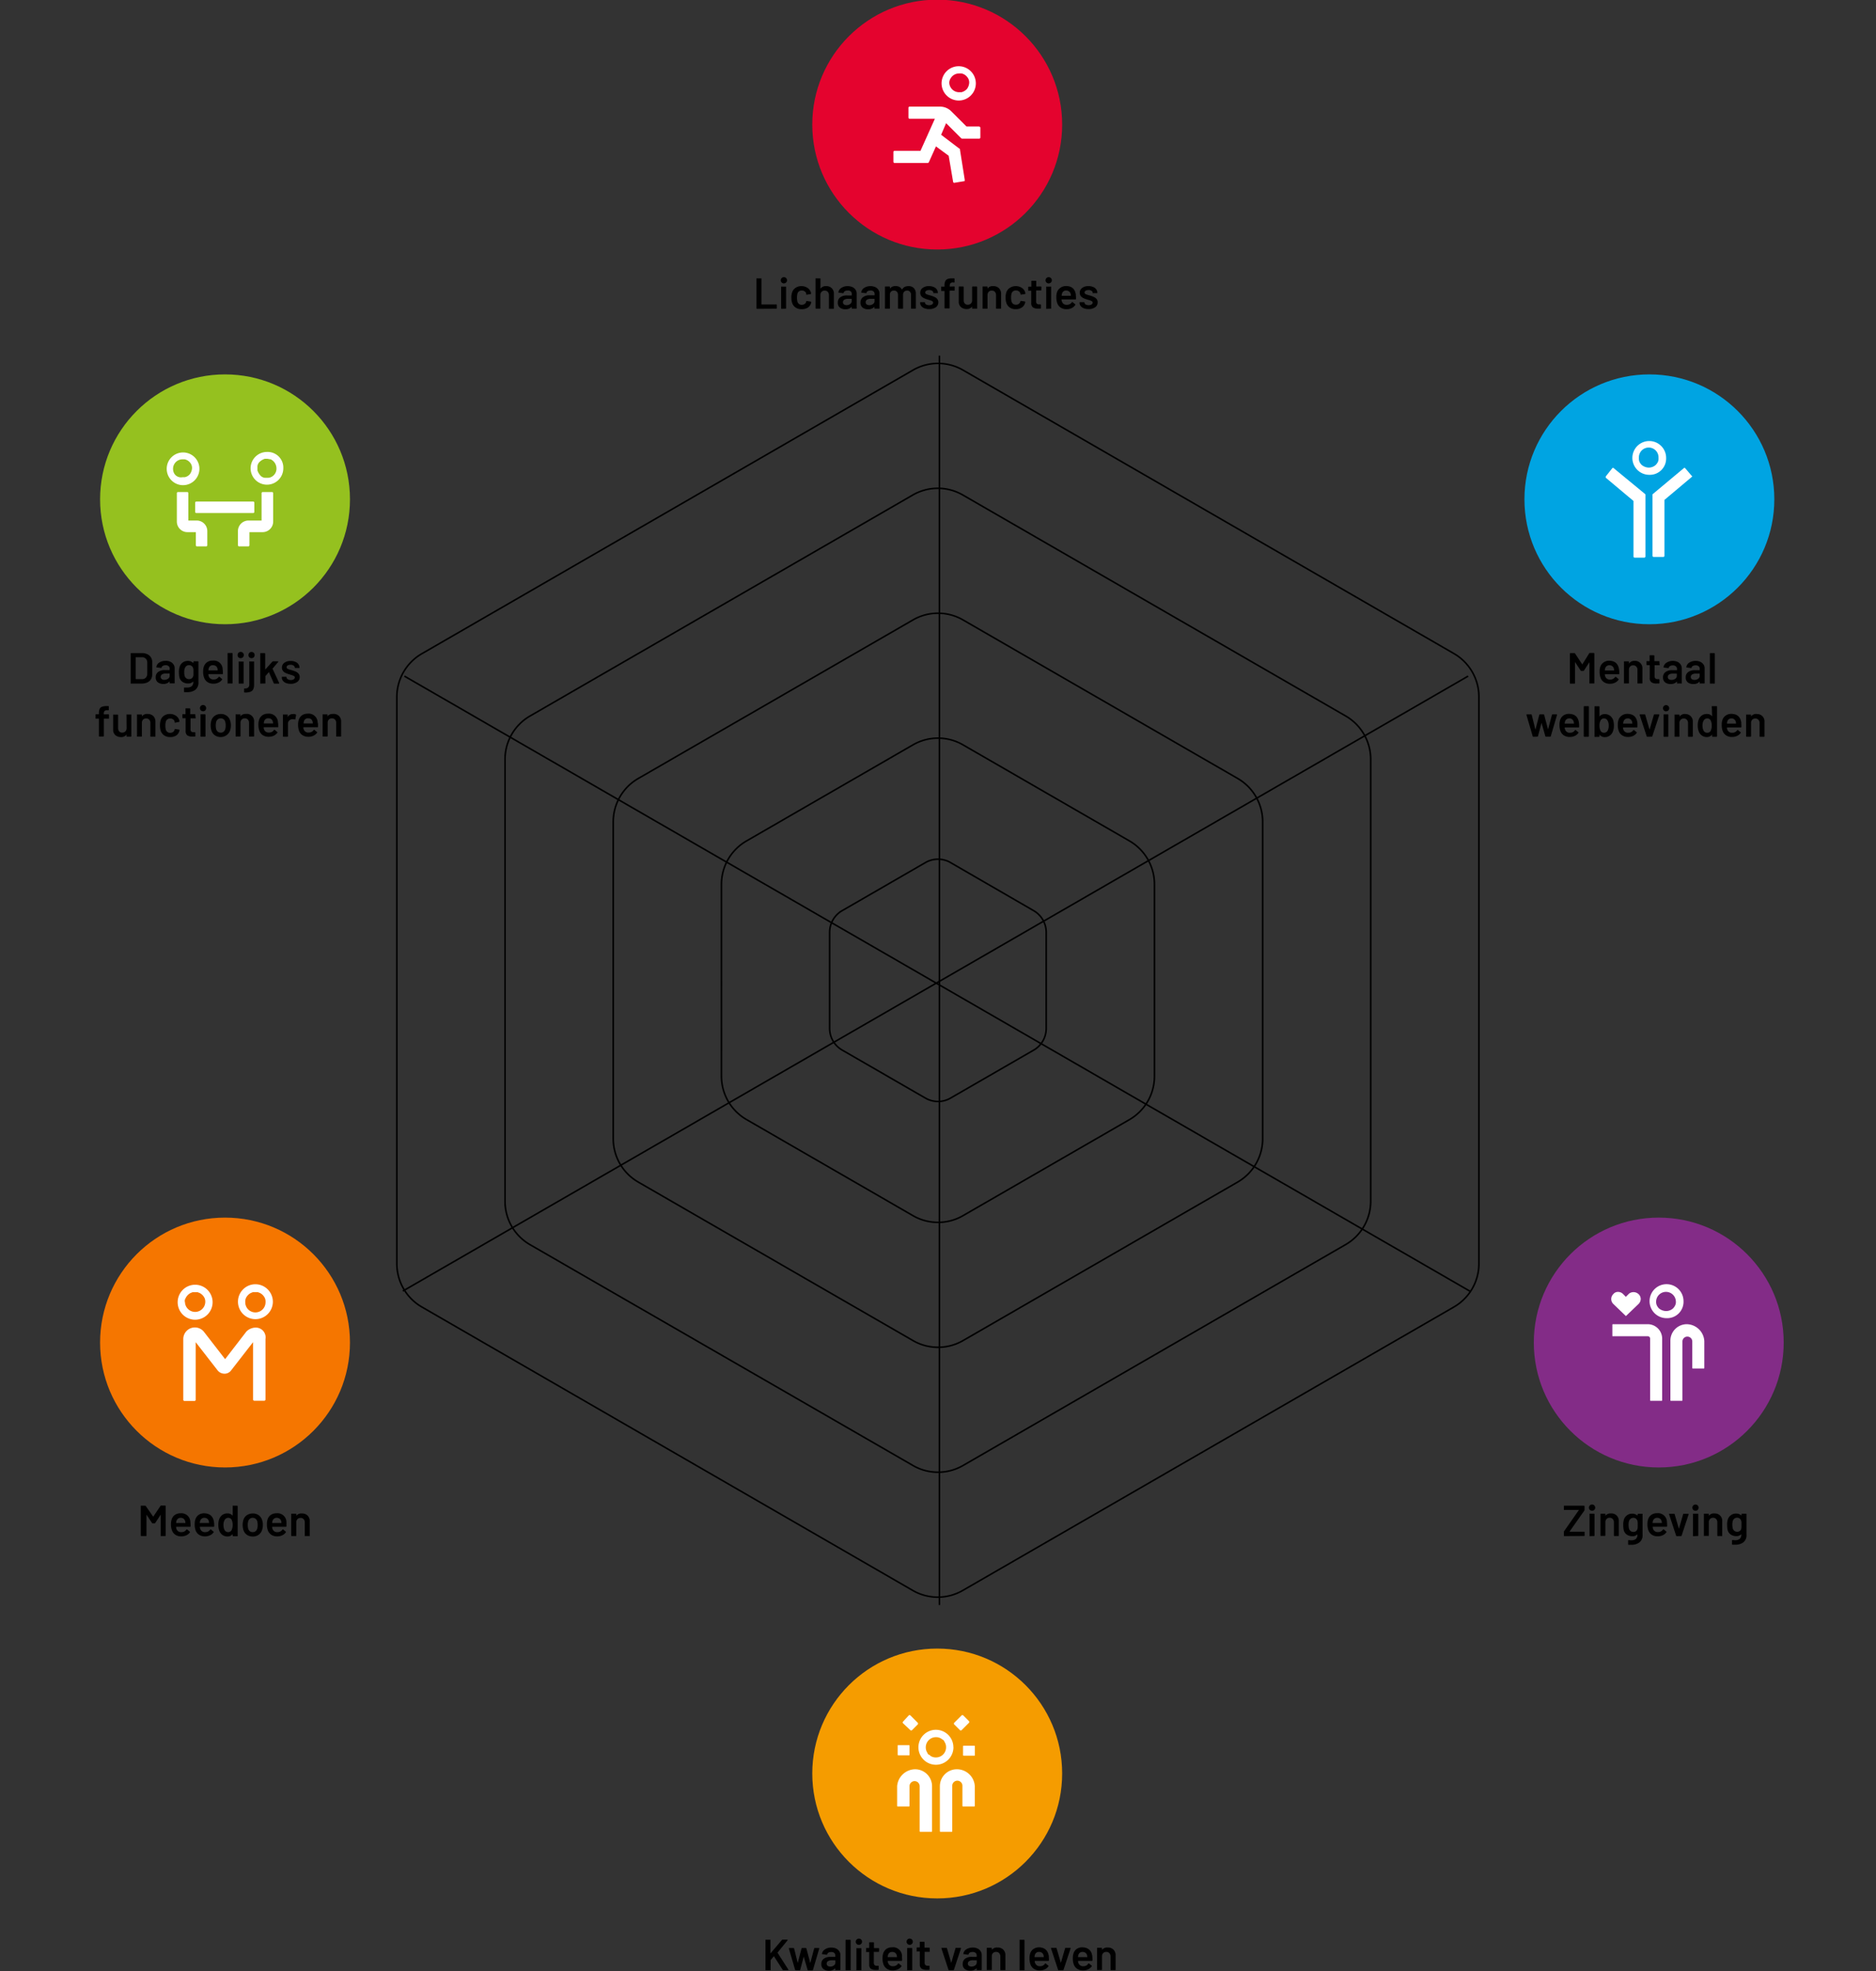 <?xml version="1.0" encoding="UTF-8"?> <svg xmlns="http://www.w3.org/2000/svg" xmlns:xlink="http://www.w3.org/1999/xlink" width="600" height="630" viewBox="0 0 600 630"><rect x="0" y="0" width="600" height="630" fill="#333333" stroke="none"/><defs><clipPath id="a"><rect x="281.1" y="21.18" width="37.3" height="37.27" fill="none"></rect></clipPath><clipPath id="b"><rect x="281.1" y="548.24" width="37.3" height="37.27" fill="none"></rect></clipPath><clipPath id="c"><rect x="508.87" y="140.97" width="37.3" height="37.27" fill="none"></rect></clipPath><clipPath id="d"><rect x="511.87" y="410.49" width="37.3" height="37.27" fill="none"></rect></clipPath><clipPath id="e"><rect x="53.32" y="140.97" width="37.3" height="37.27" fill="none"></rect></clipPath><clipPath id="f"><rect x="53.32" y="410.49" width="37.3" height="37.27" fill="none"></rect></clipPath></defs><path d="M300.45,113.68V513M128.84,412.67,469.56,216.11m-340.22,0L470.06,412.67M126.92,222.73v181.2a16,16,0,0,0,8,13.83l157,90.6a16,16,0,0,0,16,0L465,417.76a16,16,0,0,0,8-13.83V222.73a16,16,0,0,0-8-13.83l-157-90.6a16,16,0,0,0-16,0l-157,90.6A16,16,0,0,0,126.92,222.73Zm34.6,20V384a16,16,0,0,0,8,13.84L292,468.43a16,16,0,0,0,16,0L430.39,397.8a16,16,0,0,0,8-13.84V242.69a16,16,0,0,0-8-13.83L307.94,158.22a16,16,0,0,0-16,0L169.52,228.86A16,16,0,0,0,161.52,242.69Zm34.61,20V364a16,16,0,0,0,8,13.83L292,428.5a16,16,0,0,0,16,0l87.84-50.67a16,16,0,0,0,8-13.83V262.66a16,16,0,0,0-8-13.84l-87.84-50.67a16,16,0,0,0-16,0l-87.84,50.67A16,16,0,0,0,196.13,262.66Zm34.61,20V344a16,16,0,0,0,8,13.84L292,388.57a16,16,0,0,0,16,0l53.23-30.7a16,16,0,0,0,8-13.84V282.62a16,16,0,0,0-8-13.83l-53.23-30.71a16,16,0,0,0-16,0l-53.23,30.71A16,16,0,0,0,230.74,282.62ZM265.34,298v30.71a8,8,0,0,0,4,6.92L296,351a8,8,0,0,0,8,0l26.61-15.35a8,8,0,0,0,4-6.92V298a8,8,0,0,0-4-6.91L304,275.7a8,8,0,0,0-8,0l-26.62,15.36A8,8,0,0,0,265.34,298Z" fill="none" stroke="#000" stroke-width="0.5"></path><ellipse cx="299.75" cy="39.82" rx="39.96" ry="39.93" fill="#e4032e"></ellipse><g clip-path="url(#a)"><g><path d="M313,40.43h-3.89l-4.77-4.76a5.09,5.09,0,0,0-3.71-1.59h-9.72a.38.38,0,0,0-.36.35v3.18a.38.38,0,0,0,.36.35H299l-4.6,10.25h-8.31a.38.38,0,0,0-.35.35v3.18a.38.38,0,0,0,.35.35h10.61a.59.59,0,0,0,.35-.18l2.3-5.12,4.07,3,1.41,8.3a.38.38,0,0,0,.35.35l3.19-.53c.17,0,.17,0,.17-.18v-.35L307,47.68c0-.18,0-.18-.18-.18L301,43.08l1.59-3.71,4.78,4.77a.59.59,0,0,0,.35.18h5.48a.38.38,0,0,0,.35-.35V40.79C313.51,40.61,313.34,40.43,313,40.43Z" fill="#fff"></path><path d="M304.14,24.89a3.12,3.12,0,0,1,2.65-1.41h.71a3,3,0,0,1,1.77,1.06,2.66,2.66,0,0,1,.71,1.94,3.71,3.71,0,0,1-.71,1.94,3.61,3.61,0,0,1-1.77,1.06h-.71a3.12,3.12,0,0,1-2.65-1.41,3,3,0,0,1-.53-1.76A2.85,2.85,0,0,1,304.14,24.89Zm2.48,7.24a5.48,5.48,0,1,0-5.48-5.47A5.51,5.51,0,0,0,306.62,32.13Z" fill="#fff"></path></g></g><ellipse cx="299.75" cy="566.87" rx="39.96" ry="39.93" fill="#f59c00"></ellipse><g clip-path="url(#b)"><g><path d="M297,560.84c-.18-.18-.37-.36-.37-.54a3.11,3.11,0,0,1-.54-1.8,3.24,3.24,0,0,1,3.25-3.24,3,3,0,0,1,1.8.54c.18.18.36.18.54.36s.36.36.36.54a3,3,0,0,1,.54,1.8,3.23,3.23,0,0,1-3.24,3.24,3,3,0,0,1-1.8-.54C297.38,561,297.2,560.84,297,560.84Zm7.92-2.34a5.59,5.59,0,1,0-5.58,5.58A5.61,5.61,0,0,0,304.94,558.5Z" fill="#fff"></path><path d="M290.89,560.84V558a.18.18,0,0,0-.18-.18h-3.42c-.18,0-.18,0-.18.18v2.88a.18.18,0,0,0,.18.18h3.42C290.71,561.2,290.89,561,290.89,560.84Z" fill="#fff"></path><path d="M311.61,558h-3.42a.18.18,0,0,0-.18.18V561a.18.18,0,0,0,.18.18h3.42c.18,0,.18,0,.18-.18v-2.88A.18.18,0,0,0,311.61,558Z" fill="#fff"></path><path d="M291.25,553.1h.36l2-2v-.36l-2.52-2.52h-.36l-2,2.16v.36Z" fill="#fff"></path><path d="M307.11,553.1h.36l2.52-2.52v-.36l-2-2h-.36l-2.53,2.52v.36Z" fill="#fff"></path><path d="M306,565.52a5.42,5.42,0,0,0-5.4,5.41v14.4a.18.18,0,0,0,.18.18h3.6a.18.18,0,0,0,.18-.18v-14.4a1.63,1.63,0,1,1,3.25,0v6.3a.18.18,0,0,0,.18.18h3.6a.18.18,0,0,0,.18-.18v-6.3A5.74,5.74,0,0,0,306,565.52Z" fill="#fff"></path><path d="M292.69,565.52a5.43,5.43,0,0,1,5.41,5.41v14.4a.18.18,0,0,1-.18.18h-3.61a.18.18,0,0,1-.18-.18v-14.4a1.62,1.62,0,1,0-3.24,0v6.3a.18.18,0,0,1-.18.18h-3.6a.18.18,0,0,1-.18-.18v-6.3A5.86,5.86,0,0,1,292.69,565.52Z" fill="#fff"></path></g></g><ellipse cx="527.52" cy="159.6" rx="39.96" ry="39.93" fill="#00a4e2"></ellipse><g clip-path="url(#c)"><g><path d="M516.15,149.68a.32.32,0,0,0-.52,0l-1.92,2.43a.64.64,0,0,0-.17.35c0,.18,0,.18.17.35l8.72,7.31v17.77a.38.38,0,0,0,.34.35h3.14a.38.38,0,0,0,.35-.35V158.21c0-.17,0-.17-.17-.35Z" fill="#fff"></path><path d="M541.07,152.11,539,149.68a.32.32,0,0,0-.52,0L528.52,158v19.67a.38.38,0,0,0,.35.35H532a.38.38,0,0,0,.35-.35V159.78l8.71-7.32a.59.59,0,0,0,.18-.35C541.25,152.29,541.25,152.11,541.07,152.11Z" fill="#fff"></path><path d="M530.27,147.59a3.73,3.73,0,0,1-.7,1,3.32,3.32,0,0,1-2.27.87,3.68,3.68,0,0,1-2.26-.87,3.73,3.73,0,0,1-.7-1,3,3,0,0,1-.17-1.22,3.14,3.14,0,1,1,6.27,0A2.65,2.65,0,0,1,530.27,147.59Zm2.61-1.22a5.4,5.4,0,1,0-5.4,5.4A5.22,5.22,0,0,0,532.88,146.37Z" fill="#fff"></path></g></g><ellipse cx="530.52" cy="429.12" rx="39.96" ry="39.93" fill="#832c87"></ellipse><g clip-path="url(#d)"><g><path d="M535.81,417.14a3.56,3.56,0,0,1-.7,1.05,3.33,3.33,0,0,1-2.27.87,3.71,3.71,0,0,1-2.28-.87,3.56,3.56,0,0,1-.7-1.05,2.92,2.92,0,0,1-.18-1.23,3.16,3.16,0,0,1,6.31,0A2.54,2.54,0,0,1,535.81,417.14Zm2.63-1.23a5.43,5.43,0,1,0-5.43,5.42A5.23,5.23,0,0,0,538.44,415.91Z" fill="#fff"></path><path d="M520.05,420.63h0l4-3.84a2.23,2.23,0,0,0,.7-1.58,2.11,2.11,0,0,0-.7-1.57,2.37,2.37,0,0,0-3-.18l-1.05,1.05-.87-.87a2.23,2.23,0,0,0-1.58-.7,1.88,1.88,0,0,0-1.57.7,2.21,2.21,0,0,0,0,3.15l4,3.84Z" fill="#fff"></path><path d="M527.06,423.26H515.85a.17.17,0,0,0-.17.17v3.5c0,.18,0,.18.17.18h11.21a.75.75,0,0,1,.7.7v19.77a.17.17,0,0,0,.17.17h3.5s.18,0,.18-.17V427.81A4.63,4.63,0,0,0,527.06,423.26Z" fill="#fff"></path><path d="M539.49,423.26a5.26,5.26,0,0,0-5.25,5.25v19.07a.17.17,0,0,0,.17.17h3.5s.18,0,.18-.17v-18.9a1.58,1.58,0,0,1,3.15,0v8.58a.17.17,0,0,0,.18.17h3.5a.17.17,0,0,0,.17-.17v-8.58A5.72,5.72,0,0,0,539.49,423.26Z" fill="#fff"></path></g></g><ellipse cx="71.97" cy="159.6" rx="39.96" ry="39.93" fill="#95c11f"></ellipse><g clip-path="url(#e)"><g><path d="M87.07,157.28H84a.36.36,0,0,0-.34.33v8.77H79.47a3.38,3.38,0,0,0-3.37,3.37v4.55a.37.37,0,0,0,.34.34h3a.37.37,0,0,0,.34-.34v-4.21H84a3.38,3.38,0,0,0,3.37-3.37v-9.11A.35.35,0,0,0,87.07,157.28Z" fill="#fff"></path><path d="M62.94,166.38h-2.7v-8.77a.36.36,0,0,0-.34-.33h-3a.36.36,0,0,0-.34.33v9.11a3.38,3.38,0,0,0,3.37,3.37h2.7v4.21a.37.37,0,0,0,.34.34h3a.36.36,0,0,0,.33-.34v-4.55A3.38,3.38,0,0,0,62.94,166.38Z" fill="#fff"></path><path d="M62.43,160.65v3a.37.37,0,0,0,.34.34H81a.37.37,0,0,0,.34-.34v-3a.37.37,0,0,0-.34-.34H62.77A.37.37,0,0,0,62.43,160.65Z" fill="#fff"></path><path d="M55.85,151.54a2.87,2.87,0,0,1-.5-1.68,2.91,2.91,0,0,1,.5-1.69,3,3,0,0,1,2.53-1.35h.68a2.93,2.93,0,0,1,1.69,1,2.58,2.58,0,0,1,.67,1.86,3.57,3.57,0,0,1-.67,1.85,2.83,2.83,0,0,1-1.69,1h-.68A2.51,2.51,0,0,1,55.85,151.54Zm7.93-1.68a5.23,5.23,0,1,0-5.23,5.22A5.25,5.25,0,0,0,63.78,149.86Z" fill="#fff"></path><path d="M86.56,152.55a2.85,2.85,0,0,1-1.18.17H84.7a2.23,2.23,0,0,1-1.51-.84,4.41,4.41,0,0,1-.85-1.52V149a2.24,2.24,0,0,1,.85-1.51,4.36,4.36,0,0,1,1.51-.85h.68c.34,0,.84.17,1.18.17a3.23,3.23,0,0,1,1.86,2.87A2.94,2.94,0,0,1,86.56,152.55Zm-1.18-8.09a5.23,5.23,0,1,0,5.23,5.23A5,5,0,0,0,85.38,144.46Z" fill="#fff"></path></g></g><ellipse cx="71.97" cy="429.12" rx="39.96" ry="39.93" fill="#f57600"></ellipse><g clip-path="url(#f)"><g><path d="M81.68,424.35a4.25,4.25,0,0,0-2.88,1.26L72,434.43l-6.84-8.82A3.71,3.71,0,0,0,58.62,428v19.44a.39.39,0,0,0,.36.36h3.24a.39.39,0,0,0,.36-.36V429l7,9a2.81,2.81,0,0,0,2.16,1.08A2.6,2.6,0,0,0,73.94,438l7-9v18.36a.39.39,0,0,0,.36.36h3.25a.39.39,0,0,0,.36-.36V428A3.13,3.13,0,0,0,81.68,424.35Z" fill="#fff"></path><path d="M59.34,415a3.51,3.51,0,0,1,1.8-1.8c.18,0,.36-.18.54-.18h1.44c.18,0,.36.18.55.18a3.51,3.51,0,0,1,1.8,1.8,3.06,3.06,0,0,1,.18,1.26,3.25,3.25,0,0,1-6.49,0A1.48,1.48,0,0,1,59.34,415ZM68,416.25a5.59,5.59,0,1,0-5.59,5.58A5.61,5.61,0,0,0,68,416.25Z" fill="#fff"></path><path d="M81.68,419.49a3.23,3.23,0,0,1-3.24-3.24,3.06,3.06,0,0,1,.18-1.26,3.51,3.51,0,0,1,1.8-1.8c.18,0,.36-.18.54-.18H82.4c.18,0,.36.18.54.18a3.49,3.49,0,0,1,1.81,1.8,3.06,3.06,0,0,1,.18,1.26A3.24,3.24,0,0,1,81.68,419.49Zm0-9a5.58,5.58,0,1,0,5.59,5.58A5.61,5.61,0,0,0,81.68,410.49Z" fill="#fff"></path></g></g><path d="M500.34,491a.15.15,0,0,1-.17-.17v-1.19a.4.4,0,0,1,.07-.21l4.71-6.73a.07.07,0,0,0,0-.06.06.06,0,0,0-.06,0h-4.57a.2.2,0,0,1-.13,0,.17.17,0,0,1,0-.12V481.4a.16.16,0,0,1,0-.12.21.21,0,0,1,.13,0h6.29a.19.19,0,0,1,.17.17v1.18a.44.44,0,0,1-.07.21L502,489.53s0,0,0,.05a.06.06,0,0,0,.06,0h4.57a.22.22,0,0,1,.17.17v1.06a.18.18,0,0,1-.06.13.14.14,0,0,1-.11,0Zm8.85-8.12a1,1,0,0,1-.72-.28,1,1,0,0,1-.28-.71,1,1,0,1,1,2,0,1,1,0,0,1-.28.71A1,1,0,0,1,509.19,482.89Zm-.68,8.12a.19.19,0,0,1-.12,0,.2.2,0,0,1,0-.13V484a.15.15,0,0,1,0-.11.17.17,0,0,1,.12-.06h1.29a.13.13,0,0,1,.11.06.14.14,0,0,1,.06.11v6.82a.18.18,0,0,1-.06.13.14.14,0,0,1-.11,0Zm6.74-7.25a2.33,2.33,0,0,1,2.49,2.5v4.58a.21.21,0,0,1,0,.13.15.15,0,0,1-.11,0h-1.29a.15.15,0,0,1-.17-.17v-4.25a1.47,1.47,0,0,0-.36-1,1.26,1.26,0,0,0-1-.41,1.31,1.31,0,0,0-1,.4,1.45,1.45,0,0,0-.36,1v4.26a.18.18,0,0,1-.06.13.12.12,0,0,1-.11,0H512a.19.19,0,0,1-.12,0,.2.2,0,0,1,0-.13V484a.16.16,0,0,1,0-.12.21.21,0,0,1,.12-.05h1.29a.13.13,0,0,1,.11.05.14.14,0,0,1,.06.12v.44a.06.06,0,0,0,0,.06s0,0,0,0A2,2,0,0,1,515.25,483.76Zm8.56.28a.21.21,0,0,1,0-.12.21.21,0,0,1,.13-.05h1.29a.16.16,0,0,1,.11.05.13.13,0,0,1,0,.12v6.49a2.88,2.88,0,0,1-1,2.49,4.18,4.18,0,0,1-2.62.76c-.29,0-.57,0-.85,0-.1,0-.15-.07-.15-.19l0-1.14c0-.11.06-.16.19-.16a6.89,6.89,0,0,0,.73.05,2.34,2.34,0,0,0,1.54-.42,1.72,1.72,0,0,0,.5-1.39v-.11s0,0,0,0,0,0,0,0a2.1,2.1,0,0,1-1.62.62,3.2,3.2,0,0,1-1.67-.46,2.46,2.46,0,0,1-1.05-1.41,6.64,6.64,0,0,1-.18-1.7,5.7,5.7,0,0,1,.22-1.77,2.7,2.7,0,0,1,1-1.36,2.62,2.62,0,0,1,1.61-.51,2.27,2.27,0,0,1,1.72.64s0,0,0,0a.06.06,0,0,0,0-.06Zm-.1,4.59a1.56,1.56,0,0,0,.07-.44,7.64,7.64,0,0,0,0-.8,6.34,6.34,0,0,0,0-.75,1.5,1.5,0,0,0-.08-.47,1.3,1.3,0,0,0-1.33-1,1.36,1.36,0,0,0-.85.28,1.7,1.7,0,0,0-.51.74,5.08,5.08,0,0,0,0,2.45,1.47,1.47,0,0,0,.5.74,1.44,1.44,0,0,0,.9.28,1.33,1.33,0,0,0,.88-.28A1.34,1.34,0,0,0,523.71,488.63Zm9.43-2a4.65,4.65,0,0,1,.05.78v.43a.15.15,0,0,1-.17.17h-4.37s-.07,0-.07.07a2,2,0,0,0,.12.63,1.55,1.55,0,0,0,1.64,1,1.78,1.78,0,0,0,1.51-.78.16.16,0,0,1,.14-.09.21.21,0,0,1,.1,0l.86.72a.15.15,0,0,1,0,.22,2.82,2.82,0,0,1-1.17.95,3.71,3.71,0,0,1-1.59.34,3.43,3.43,0,0,1-1.86-.49,3,3,0,0,1-1.11-1.37,5.61,5.61,0,0,1-.32-2.1,4.25,4.25,0,0,1,.17-1.31,2.82,2.82,0,0,1,1-1.54,3.1,3.1,0,0,1,1.87-.57A2.86,2.86,0,0,1,533.14,486.64ZM530,485.15a1.36,1.36,0,0,0-.86.27,1.33,1.33,0,0,0-.48.71,2.9,2.9,0,0,0-.11.62s0,.07.06.07h2.83a.06.06,0,0,0,.07-.07,2,2,0,0,0-.08-.53,1.34,1.34,0,0,0-.5-.79A1.53,1.53,0,0,0,530,485.15Zm6.26,5.86a.18.18,0,0,1-.18-.14l-2.25-6.82a.15.15,0,0,1,0-.07c0-.08,0-.13.15-.13h1.43a.18.18,0,0,1,.19.14l1.36,4.67s0,0,0,0,0,0,0,0l1.36-4.67a.19.19,0,0,1,.2-.14l1.42,0a.15.15,0,0,1,.13.06s0,.07,0,.14l-2.24,6.79a.17.17,0,0,1-.18.14Zm6-8.12a1,1,0,0,1-.71-.28,1,1,0,0,1-.28-.71.93.93,0,0,1,.28-.71,1,1,0,0,1,1.71.71,1,1,0,0,1-.28.71A1,1,0,0,1,542.33,482.89Zm-.67,8.12a.17.17,0,0,1-.12,0,.21.21,0,0,1,0-.13V484a.16.16,0,0,1,0-.11.16.16,0,0,1,.12-.06H543a.13.13,0,0,1,.11.06.14.14,0,0,1,.06.11v6.82a.18.18,0,0,1-.06.13.14.14,0,0,1-.11,0Zm6.74-7.25a2.33,2.33,0,0,1,2.49,2.5v4.58a.21.21,0,0,1,0,.13.16.16,0,0,1-.12,0h-1.28a.15.15,0,0,1-.17-.17v-4.25a1.47,1.47,0,0,0-.36-1,1.26,1.26,0,0,0-1-.41,1.31,1.31,0,0,0-1,.4,1.45,1.45,0,0,0-.36,1v4.26a.18.18,0,0,1-.06.13.14.14,0,0,1-.11,0h-1.29a.19.19,0,0,1-.12,0,.2.2,0,0,1,0-.13V484a.16.16,0,0,1,0-.12.21.21,0,0,1,.12-.05h1.29a.19.19,0,0,1,.17.17v.44a.06.06,0,0,0,0,.06s0,0,0,0A2,2,0,0,1,548.4,483.76ZM557,484a.21.21,0,0,1,0-.12.21.21,0,0,1,.13-.05h1.29a.16.16,0,0,1,.11.05.17.17,0,0,1,.05.12v6.49a2.88,2.88,0,0,1-1,2.49,4.2,4.2,0,0,1-2.62.76c-.29,0-.57,0-.85,0a.17.17,0,0,1-.16-.19l0-1.14c0-.11.06-.16.19-.16a6.72,6.72,0,0,0,.73.05,2.34,2.34,0,0,0,1.54-.42,1.72,1.72,0,0,0,.5-1.39v-.11s0,0,0,0,0,0,0,0a2.13,2.13,0,0,1-1.62.62,3.2,3.2,0,0,1-1.67-.46,2.46,2.46,0,0,1-1.05-1.41,6.64,6.64,0,0,1-.18-1.7,5.41,5.41,0,0,1,.22-1.77,2.7,2.7,0,0,1,1-1.36,2.62,2.62,0,0,1,1.61-.51,2.27,2.27,0,0,1,1.72.64s0,0,0,0a.06.06,0,0,0,0-.06Zm-.1,4.59a2,2,0,0,0,.07-.44,7.64,7.64,0,0,0,0-.8,6.34,6.34,0,0,0,0-.75,1.85,1.85,0,0,0-.08-.47,1.4,1.4,0,0,0-.46-.74,1.37,1.37,0,0,0-.87-.28,1.36,1.36,0,0,0-.85.28,1.62,1.62,0,0,0-.51.74,5.08,5.08,0,0,0,0,2.45,1.47,1.47,0,0,0,.5.74,1.43,1.43,0,0,0,.89.28,1.26,1.26,0,0,0,1.33-1Z"></path><path d="M51.33,481.34a.2.2,0,0,1,.19-.11h1.29a.19.19,0,0,1,.17.17v9.44a.18.18,0,0,1-.06.13.14.14,0,0,1-.11,0H51.52a.17.17,0,0,1-.12,0,.21.21,0,0,1,0-.13v-6.66a.05.05,0,0,0,0-.06s0,0,0,0l-1.75,2.68a.2.2,0,0,1-.19.11h-.65a.2.2,0,0,1-.19-.11l-1.77-2.67s0,0,0,0a.06.06,0,0,0,0,.06v6.65a.18.18,0,0,1-.06.13.12.12,0,0,1-.11,0H45.19a.15.15,0,0,1-.17-.17V481.4a.16.16,0,0,1,0-.12.21.21,0,0,1,.13,0h1.28a.21.21,0,0,1,.2.11L49,484.79l0,0a.05.05,0,0,0,0,0Zm9.56,5.3a4.58,4.58,0,0,1,.06.78l0,.43a.15.15,0,0,1-.17.17H56.39s-.07,0-.07.07a2.29,2.29,0,0,0,.12.63,1.55,1.55,0,0,0,1.64,1,1.77,1.77,0,0,0,1.51-.78.16.16,0,0,1,.14-.09.18.18,0,0,1,.1,0l.86.72a.15.15,0,0,1,.05.22,2.85,2.85,0,0,1-1.16.95,3.79,3.79,0,0,1-1.6.34,3.43,3.43,0,0,1-1.86-.49,2.87,2.87,0,0,1-1.1-1.37,5.39,5.39,0,0,1-.33-2.1,4.25,4.25,0,0,1,.17-1.31,2.82,2.82,0,0,1,1-1.54,3.11,3.11,0,0,1,1.88-.57A2.86,2.86,0,0,1,60.89,486.64Zm-3.1-1.49a1.37,1.37,0,0,0-.87.27,1.39,1.39,0,0,0-.48.71,2.9,2.9,0,0,0-.11.62s0,.07.06.07h2.84a.07.07,0,0,0,.07-.07,2.37,2.37,0,0,0-.09-.53,1.34,1.34,0,0,0-.5-.79A1.5,1.5,0,0,0,57.79,485.15Zm10.67,1.49a6,6,0,0,1,.05.78v.43a.15.15,0,0,1-.17.17H64a.06.06,0,0,0-.07.07,1.89,1.89,0,0,0,.13.63,1.54,1.54,0,0,0,1.64,1,1.78,1.78,0,0,0,1.51-.78.15.15,0,0,1,.14-.09.15.15,0,0,1,.09,0l.87.72a.14.14,0,0,1,0,.22,2.79,2.79,0,0,1-1.16.95,3.71,3.71,0,0,1-1.59.34,3.43,3.43,0,0,1-1.86-.49,2.89,2.89,0,0,1-1.11-1.37,5.61,5.61,0,0,1-.32-2.1,4.25,4.25,0,0,1,.17-1.31,2.82,2.82,0,0,1,1-1.54,3.1,3.1,0,0,1,1.87-.57C67.19,483.76,68.22,484.72,68.46,486.64Zm-3.11-1.49a1.36,1.36,0,0,0-.86.27,1.33,1.33,0,0,0-.48.71,2.39,2.39,0,0,0-.11.62s0,.07.05.07h2.84a.06.06,0,0,0,.07-.07,2.48,2.48,0,0,0-.08-.53,1.34,1.34,0,0,0-.5-.79A1.53,1.53,0,0,0,65.35,485.15Zm9.08-3.75a.16.16,0,0,1,0-.12.21.21,0,0,1,.13,0h1.28a.17.17,0,0,1,.17.17v9.44a.21.21,0,0,1,0,.13.16.16,0,0,1-.12,0H74.6a.15.15,0,0,1-.17-.17v-.42a.05.05,0,0,0,0-.05s0,0-.05,0a2,2,0,0,1-1.61.72,2.69,2.69,0,0,1-1.68-.52,2.81,2.81,0,0,1-1-1.43,5.69,5.69,0,0,1-.26-1.75,5.43,5.43,0,0,1,.24-1.71,3,3,0,0,1,1-1.44,2.79,2.79,0,0,1,1.72-.51,2,2,0,0,1,1.58.7l.05,0a0,0,0,0,0,0-.05Zm-.34,7.65a4.13,4.13,0,0,0,0-3.28,1.21,1.21,0,0,0-1.07-.62,1.3,1.3,0,0,0-1.12.59,3,3,0,0,0-.42,1.71,3.42,3.42,0,0,0,.34,1.6,1.28,1.28,0,0,0,1.19.67A1.21,1.21,0,0,0,74.09,489.05Zm6.75,2.07a3.18,3.18,0,0,1-1.9-.56,2.94,2.94,0,0,1-1.1-1.55,5.61,5.61,0,0,1,0-3.18,2.92,2.92,0,0,1,1.12-1.53,3.34,3.34,0,0,1,1.92-.54,3.09,3.09,0,0,1,1.83.54,3,3,0,0,1,1.11,1.51,4.74,4.74,0,0,1,.25,1.59,5,5,0,0,1-.24,1.6,3,3,0,0,1-1.11,1.56A3.06,3.06,0,0,1,80.84,491.12Zm0-1.4a1.36,1.36,0,0,0,.89-.29,1.6,1.6,0,0,0,.54-.82,4.28,4.28,0,0,0,.14-1.18,4,4,0,0,0-.14-1.17,1.46,1.46,0,0,0-1.45-1.11,1.4,1.4,0,0,0-.9.3,1.5,1.5,0,0,0-.54.81,4,4,0,0,0-.14,1.17,4.11,4.11,0,0,0,.14,1.18,1.53,1.53,0,0,0,.53.82A1.47,1.47,0,0,0,80.84,489.72Zm10.77-3.08a4.65,4.65,0,0,1,0,.78v.43a.15.15,0,0,1-.17.17H87.11s-.07,0-.07.07a2,2,0,0,0,.12.63,1.54,1.54,0,0,0,1.64,1,1.78,1.78,0,0,0,1.51-.78.16.16,0,0,1,.14-.09.18.18,0,0,1,.1,0l.86.72a.14.14,0,0,1,0,.22,2.73,2.73,0,0,1-1.16.95,3.71,3.71,0,0,1-1.59.34,3.43,3.43,0,0,1-1.86-.49,3,3,0,0,1-1.11-1.37,5.61,5.61,0,0,1-.32-2.1,4.25,4.25,0,0,1,.17-1.31,2.82,2.82,0,0,1,1-1.54,3.1,3.1,0,0,1,1.87-.57A2.86,2.86,0,0,1,91.61,486.64Zm-3.11-1.49a1.36,1.36,0,0,0-.86.27,1.33,1.33,0,0,0-.48.71,2.9,2.9,0,0,0-.11.62s0,.07.06.07h2.83a.06.06,0,0,0,.07-.07,2,2,0,0,0-.08-.53,1.34,1.34,0,0,0-.5-.79A1.53,1.53,0,0,0,88.5,485.15Zm8.07-1.39a2.44,2.44,0,0,1,1.81.67,2.41,2.41,0,0,1,.68,1.83v4.58a.21.21,0,0,1,0,.13.15.15,0,0,1-.11,0H97.61a.2.2,0,0,1-.13,0,.28.28,0,0,1,0-.13v-4.25a1.47,1.47,0,0,0-.36-1,1.25,1.25,0,0,0-1-.41,1.33,1.33,0,0,0-1,.4,1.45,1.45,0,0,0-.36,1v4.26a.18.18,0,0,1-.06.13.12.12,0,0,1-.11,0H93.32a.15.15,0,0,1-.17-.17V484a.16.16,0,0,1,0-.12.21.21,0,0,1,.13-.05H94.6a.13.13,0,0,1,.11.05.14.14,0,0,1,.06.12v.44a.06.06,0,0,0,0,.06s0,0,0,0A2,2,0,0,1,96.57,483.76Z"></path><path d="M41.94,218.5a.28.28,0,0,1-.13,0,.2.2,0,0,1,0-.13v-9.45a.15.15,0,0,1,0-.11.18.18,0,0,1,.13-.06h3.41a4.17,4.17,0,0,1,1.75.35,2.67,2.67,0,0,1,1.16,1,2.7,2.7,0,0,1,.42,1.51v4a2.79,2.79,0,0,1-.42,1.53,2.69,2.69,0,0,1-1.16,1,4.17,4.17,0,0,1-1.75.35ZM43.39,217a.06.06,0,0,0,.07.07h2a1.53,1.53,0,0,0,1.18-.46,1.87,1.87,0,0,0,.46-1.26v-3.54a1.69,1.69,0,0,0-.45-1.25,1.57,1.57,0,0,0-1.2-.48H43.46a.06.06,0,0,0-.07.07Zm9.55-5.79a3.79,3.79,0,0,1,1.55.31,2.43,2.43,0,0,1,1,.85,2.07,2.07,0,0,1,.37,1.22v4.71a.18.18,0,0,1-.06.13.18.18,0,0,1-.11,0H54.43a.25.25,0,0,1-.12,0,.21.21,0,0,1-.05-.13v-.45s0,0,0,0a.07.07,0,0,0-.06,0,2.53,2.53,0,0,1-2,.76,2.76,2.76,0,0,1-1.73-.53,1.89,1.89,0,0,1-.67-1.58,2,2,0,0,1,.75-1.69,3.39,3.39,0,0,1,2.16-.62h1.49c.05,0,.07,0,.07-.07v-.33a1,1,0,0,0-.32-.84,1.31,1.31,0,0,0-1-.31,1.7,1.7,0,0,0-.87.2.83.83,0,0,0-.41.51c0,.12-.09.16-.19.14l-1.36-.16-.12-.05a.08.08,0,0,1,0-.09,2,2,0,0,1,.91-1.4A3.57,3.57,0,0,1,52.94,211.24Zm-.34,6.08a1.89,1.89,0,0,0,1.17-.36,1.09,1.09,0,0,0,.49-.92v-.66s0-.07-.07-.07H53a2.15,2.15,0,0,0-1.18.28.9.9,0,0,0-.42.8.83.83,0,0,0,.33.7A1.47,1.47,0,0,0,52.6,217.32Zm9.29-5.8a.16.16,0,0,1,0-.11.13.13,0,0,1,.12,0h1.29a.13.13,0,0,1,.11,0,.14.14,0,0,1,.06.11V218a2.88,2.88,0,0,1-1,2.49,4.24,4.24,0,0,1-2.62.75,7.94,7.94,0,0,1-.85,0,.16.16,0,0,1-.15-.18l0-1.15c0-.1.06-.15.19-.15a6.66,6.66,0,0,0,.73,0,2.34,2.34,0,0,0,1.54-.42,1.66,1.66,0,0,0,.5-1.38v-.11s0,0,0,0a0,0,0,0,0-.06,0,2.1,2.1,0,0,1-1.62.62,3.14,3.14,0,0,1-1.67-.47,2.4,2.4,0,0,1-1.05-1.41,6.56,6.56,0,0,1-.18-1.69,5.37,5.37,0,0,1,.23-1.77,2.65,2.65,0,0,1,2.57-1.88,2.26,2.26,0,0,1,1.72.65s0,0,.06,0,0,0,0,0Zm-.09,4.6a3,3,0,0,0,.07-.45c0-.16,0-.43,0-.79s0-.61,0-.76a1.79,1.79,0,0,0-.09-.46,1.31,1.31,0,0,0-.46-.74,1.28,1.28,0,0,0-.87-.28,1.3,1.3,0,0,0-.85.28,1.55,1.55,0,0,0-.5.74,3.15,3.15,0,0,0-.17,1.23,3.52,3.52,0,0,0,.14,1.22,1.39,1.39,0,0,0,1.4,1,1.38,1.38,0,0,0,.88-.28A1.42,1.42,0,0,0,61.8,216.12Zm9.42-2a4.79,4.79,0,0,1,.06.79l0,.43a.15.15,0,0,1-.17.17H66.72s-.07,0-.07.07a2.1,2.1,0,0,0,.12.63,1.55,1.55,0,0,0,1.64,1,1.77,1.77,0,0,0,1.51-.79.17.17,0,0,1,.14-.08.13.13,0,0,1,.1,0l.86.71a.16.16,0,0,1,0,.23,2.9,2.9,0,0,1-1.17.95,3.71,3.71,0,0,1-1.59.33,3.35,3.35,0,0,1-1.86-.49,2.78,2.78,0,0,1-1.1-1.37,5.34,5.34,0,0,1-.33-2.09,4.36,4.36,0,0,1,.17-1.32,2.8,2.8,0,0,1,1-1.53,3,3,0,0,1,1.87-.58A2.86,2.86,0,0,1,71.22,214.12Zm-3.11-1.48a1.36,1.36,0,0,0-.86.27,1.31,1.31,0,0,0-.48.71,2.8,2.8,0,0,0-.11.61c0,.05,0,.07.06.07h2.84a.06.06,0,0,0,.07-.07,2.48,2.48,0,0,0-.09-.53,1.35,1.35,0,0,0-.5-.78A1.45,1.45,0,0,0,68.11,212.64Zm4.82,5.86a.28.28,0,0,1-.13,0,.2.2,0,0,1,0-.13v-9.45a.15.15,0,0,1,0-.11.18.18,0,0,1,.13-.06h1.28a.11.11,0,0,1,.11.06.14.14,0,0,1,.06.11v9.45a.18.18,0,0,1-.06.13.16.16,0,0,1-.11,0ZM77,210.38a.94.94,0,0,1-1-1,1,1,0,0,1,.27-.72,1,1,0,0,1,1.71.72,1,1,0,0,1-1,1Zm3.46,0a1,1,0,0,1-.72-.28,1.08,1.08,0,0,1,0-1.43,1,1,0,0,1,.72-.28,1,1,0,0,1,.7.28,1.05,1.05,0,0,1,0,1.43A1,1,0,0,1,80.47,210.38Zm-4,8.12a.28.28,0,0,1-.13,0,.2.2,0,0,1,0-.13v-6.81a.15.15,0,0,1,0-.11.17.17,0,0,1,.13,0h1.28c.05,0,.09,0,.11,0a.14.14,0,0,1,.06.11v6.81a.18.18,0,0,1-.06.13.16.16,0,0,1-.11,0Zm1.79,2.86c-.12,0-.17-.05-.17-.17v-1q0-.16.18-.15a1.58,1.58,0,0,0,1.13-.3,1.21,1.21,0,0,0,.34-1v-7.21a.15.15,0,0,1,0-.11.17.17,0,0,1,.13,0h1.28a.13.13,0,0,1,.12,0,.16.16,0,0,1,0,.11v7.2A3.59,3.59,0,0,1,81,220.3a1.68,1.68,0,0,1-1,.84A5.08,5.08,0,0,1,78.22,221.36Zm5.11-2.86a.28.28,0,0,1-.12,0,.2.2,0,0,1,0-.13v-9.45a.15.15,0,0,1,0-.11.17.17,0,0,1,.12-.06h1.29a.13.13,0,0,1,.11.06.14.14,0,0,1,.06.11v5.05a0,0,0,0,0,0,0s0,0,.05,0l2.27-2.51a.29.29,0,0,1,.21-.09h1.48c.09,0,.14,0,.14.09a.24.24,0,0,1,0,.12l-1.78,2.12a.08.08,0,0,0,0,.1l2.1,4.51a.51.51,0,0,1,0,.09c0,.07-.05.11-.15.11H87.75a.18.18,0,0,1-.19-.13L86,214.82a0,0,0,0,0,0,0s0,0,0,0l-1.12,1.28a.22.22,0,0,0,0,.1v2.14a.18.18,0,0,1-.06.13.18.18,0,0,1-.11,0Zm9.69.08a4.35,4.35,0,0,1-1.55-.25,2.45,2.45,0,0,1-1-.71,1.64,1.64,0,0,1-.37-1v-.13a.14.14,0,0,1,0-.11.16.16,0,0,1,.12-.06h1.23a.11.11,0,0,1,.11.06.13.13,0,0,1,.06.11v0a.75.75,0,0,0,.38.61,1.76,1.76,0,0,0,1,.26,1.68,1.68,0,0,0,.91-.23.7.7,0,0,0,.35-.59.5.5,0,0,0-.3-.47,3.94,3.94,0,0,0-.92-.35l-.53-.17a8.4,8.4,0,0,1-1.2-.44,2.43,2.43,0,0,1-.83-.65,1.66,1.66,0,0,1-.34-1.06,1.84,1.84,0,0,1,.77-1.55,3.28,3.28,0,0,1,2-.59,3.68,3.68,0,0,1,1.5.28,2.2,2.2,0,0,1,1,.76,1.8,1.8,0,0,1,.35,1.09.17.17,0,0,1-.06.12.12.12,0,0,1-.11,0H94.43a.14.14,0,0,1-.16-.16.69.69,0,0,0-.37-.6,1.59,1.59,0,0,0-1-.26,1.74,1.74,0,0,0-.9.21.62.62,0,0,0-.33.56.55.55,0,0,0,.32.52,6.59,6.59,0,0,0,1.1.38l.31.08a9.1,9.1,0,0,1,1.25.46,2.45,2.45,0,0,1,.85.64,1.62,1.62,0,0,1,.35,1.07,1.83,1.83,0,0,1-.78,1.56A3.57,3.57,0,0,1,93,218.58Zm-58.36,9.73a.19.19,0,0,1,.17.17v1.1a.21.21,0,0,1,0,.13.16.16,0,0,1-.12,0H33.28c-.05,0-.07,0-.07.07v5.48a.19.19,0,0,1-.17.17H31.75a.21.21,0,0,1-.12-.05.16.16,0,0,1,0-.12v-5.48a.06.06,0,0,0-.07-.07h-.87a.2.2,0,0,1-.13,0,.28.28,0,0,1,0-.13v-1.1a.18.18,0,0,1,0-.11.18.18,0,0,1,.13-.06h.87a.06.06,0,0,0,.07-.07V228a3.45,3.45,0,0,1,.23-1.4,1.39,1.39,0,0,1,.79-.71,4.44,4.44,0,0,1,1.54-.2h.49a.14.14,0,0,1,.11.06.14.14,0,0,1,0,.11v1a.15.15,0,0,1-.16.17h-.37a1.17,1.17,0,0,0-.84.24,1.24,1.24,0,0,0-.22.86v.14s0,.07.07.07Zm5.77.18a.15.15,0,0,1,0-.11.15.15,0,0,1,.12,0h1.28a.13.13,0,0,1,.11,0,.16.16,0,0,1,.05.11v6.81a.17.17,0,0,1-.05.12.16.16,0,0,1-.11.05H40.59a.18.18,0,0,1-.12-.05.16.16,0,0,1,0-.12v-.45s0,0,0,0,0,0-.06,0a2,2,0,0,1-1.72.74,2.68,2.68,0,0,1-1.79-.61,2.2,2.2,0,0,1-.71-1.75v-4.71a.15.15,0,0,1,0-.11.17.17,0,0,1,.13,0h1.28s.09,0,.11,0a.14.14,0,0,1,.06.11v4.25a1.53,1.53,0,0,0,.34,1,1.21,1.21,0,0,0,1,.39,1.34,1.34,0,0,0,1-.39,1.45,1.45,0,0,0,.38-1Zm6.76-.28a2.48,2.48,0,0,1,1.81.67,2.45,2.45,0,0,1,.68,1.84v4.58a.13.13,0,0,1,0,.12.16.16,0,0,1-.11.05H48.23a.21.21,0,0,1-.13-.05.21.21,0,0,1,0-.12v-4.25a1.45,1.45,0,0,0-.36-1,1.25,1.25,0,0,0-1-.41,1.32,1.32,0,0,0-1,.39,1.48,1.48,0,0,0-.36,1v4.26a.14.14,0,0,1-.06.12.13.13,0,0,1-.11.05H43.94a.21.21,0,0,1-.13-.05.16.16,0,0,1,0-.12v-6.81a.15.15,0,0,1,0-.11.17.17,0,0,1,.13,0h1.28c.05,0,.09,0,.11,0a.14.14,0,0,1,.06.11v.45a.06.06,0,0,0,0,.06s0,0,0,0A2,2,0,0,1,47.19,228.21Zm7.11,7.37a3.12,3.12,0,0,1-1.86-.55,2.88,2.88,0,0,1-1.09-1.49,6.41,6.41,0,0,1,0-3.33,2.67,2.67,0,0,1,1.08-1.45,3.25,3.25,0,0,1,1.87-.55,3.34,3.34,0,0,1,1.9.55,2.61,2.61,0,0,1,1.08,1.37,2.42,2.42,0,0,1,.1.45v0c0,.1-.05.15-.16.17L56,231h0c-.09,0-.14,0-.17-.14a.36.36,0,0,0,0-.11.87.87,0,0,0,0-.19,1.18,1.18,0,0,0-.5-.65,1.58,1.58,0,0,0-.9-.25,1.47,1.47,0,0,0-.91.28,1.33,1.33,0,0,0-.49.74,4.48,4.48,0,0,0-.14,1.25,4.71,4.71,0,0,0,.13,1.24,1.45,1.45,0,0,0,.5.78,1.43,1.43,0,0,0,.91.28,1.6,1.6,0,0,0,.91-.26,1.25,1.25,0,0,0,.5-.75.12.12,0,0,0,0-.07s0,0,0,0,.09-.16.2-.14l1.26.2a.19.19,0,0,1,.11.07.13.13,0,0,1,0,.12c0,.15-.05.26-.07.33a2.54,2.54,0,0,1-1.08,1.42A3.4,3.4,0,0,1,54.3,235.58Zm8.24-6.11a.21.21,0,0,1,0,.13.16.16,0,0,1-.12,0H61c-.05,0-.07,0-.07.07v3.37a1.11,1.11,0,0,0,.22.77,1.06,1.06,0,0,0,.74.23h.42a.11.11,0,0,1,.11.06.13.13,0,0,1,.06.11v1.05c0,.1-.06.16-.17.18h-.73a3,3,0,0,1-1.65-.37,1.67,1.67,0,0,1-.56-1.43v-4c0-.05,0-.07-.07-.07h-.79a.15.15,0,0,1-.17-.17v-1a.15.15,0,0,1,0-.11.17.17,0,0,1,.13,0h.79a.06.06,0,0,0,.07-.07v-1.64a.14.14,0,0,1,0-.11.16.16,0,0,1,.12-.06h1.22a.22.22,0,0,1,.17.17v1.64a.06.06,0,0,0,.07.07h1.42a.13.13,0,0,1,.12,0,.16.16,0,0,1,0,.11Zm2.37-2.12a1,1,0,1,1,.71-1.71,1.05,1.05,0,0,1,0,1.43A1,1,0,0,1,64.91,227.35Zm-.68,8.12a.21.21,0,0,1-.12-.05.16.16,0,0,1,0-.12v-6.82a.14.14,0,0,1,0-.11.17.17,0,0,1,.12-.06h1.29a.11.11,0,0,1,.11.06.13.13,0,0,1,.06.11v6.82a.14.14,0,0,1-.06.12.13.13,0,0,1-.11.05Zm6.35.11a3.25,3.25,0,0,1-1.9-.56,2.94,2.94,0,0,1-1.1-1.55,5.65,5.65,0,0,1,0-3.19,2.9,2.9,0,0,1,1.12-1.52,3.34,3.34,0,0,1,1.92-.55,3.1,3.1,0,0,1,1.83.55,2.88,2.88,0,0,1,1.1,1.51,4.49,4.49,0,0,1,.26,1.59,4.92,4.92,0,0,1-.24,1.59A3.06,3.06,0,0,1,72.44,235,3.13,3.13,0,0,1,70.58,235.58Zm0-1.4a1.37,1.37,0,0,0,.88-.29,1.59,1.59,0,0,0,.55-.83,4.2,4.2,0,0,0,.14-1.17,3.91,3.91,0,0,0-.14-1.17,1.43,1.43,0,0,0-1.46-1.11,1.44,1.44,0,0,0-.89.29,1.64,1.64,0,0,0-.55.82,5,5,0,0,0,0,2.34,1.57,1.57,0,0,0,.54.83A1.54,1.54,0,0,0,70.58,234.18Zm8.17-6a2.34,2.34,0,0,1,2.49,2.51v4.58a.14.14,0,0,1-.06.12.16.16,0,0,1-.11.05H79.78a.21.21,0,0,1-.13-.05.21.21,0,0,1,0-.12v-4.25a1.45,1.45,0,0,0-.36-1,1.23,1.23,0,0,0-1-.41,1.28,1.28,0,0,0-1,.39,1.44,1.44,0,0,0-.37,1v4.26a.17.17,0,0,1-.17.17H75.49a.21.21,0,0,1-.13-.05.16.16,0,0,1,0-.12v-6.81a.15.15,0,0,1,0-.11.17.17,0,0,1,.13,0h1.28a.13.13,0,0,1,.12,0,.16.16,0,0,1,0,.11v.45a.06.06,0,0,0,0,.06s0,0,0,0A2.05,2.05,0,0,1,78.75,228.21Zm10.15,2.88a4.79,4.79,0,0,1,.06.79l0,.43a.15.15,0,0,1-.17.17H84.4c-.05,0-.07,0-.07.07a2,2,0,0,0,.12.62,1.52,1.52,0,0,0,1.64,1,1.77,1.77,0,0,0,1.51-.78.17.17,0,0,1,.14-.08.13.13,0,0,1,.1,0l.86.71a.16.16,0,0,1,0,.23,2.93,2.93,0,0,1-1.16.95,3.78,3.78,0,0,1-1.6.33,3.35,3.35,0,0,1-1.86-.49,2.78,2.78,0,0,1-1.1-1.37,5.34,5.34,0,0,1-.33-2.09,4.36,4.36,0,0,1,.17-1.32,2.8,2.8,0,0,1,1-1.53,3,3,0,0,1,1.88-.58A2.86,2.86,0,0,1,88.9,231.09Zm-3.1-1.48a1.37,1.37,0,0,0-.87.27,1.31,1.31,0,0,0-.48.71,2.8,2.8,0,0,0-.11.61c0,.05,0,.07.06.07h2.84a.06.06,0,0,0,.07-.07,2.48,2.48,0,0,0-.09-.53,1.35,1.35,0,0,0-.5-.78A1.44,1.44,0,0,0,85.8,229.61Zm8-1.37a1.61,1.61,0,0,1,.78.18c.08,0,.1.11.08.21l-.23,1.26c0,.11-.08.15-.2.1a1.45,1.45,0,0,0-.49-.07h-.28a1.44,1.44,0,0,0-1,.42,1.31,1.31,0,0,0-.39,1v4a.17.17,0,0,1-.17.17H90.61a.21.21,0,0,1-.13-.05.16.16,0,0,1,0-.12v-6.81a.15.15,0,0,1,0-.11.17.17,0,0,1,.13,0h1.28a.13.13,0,0,1,.12,0,.16.16,0,0,1,0,.11v.63a.1.1,0,0,0,0,.07s0,0,0,0A1.84,1.84,0,0,1,93.77,228.24Zm7.82,2.85a4.79,4.79,0,0,1,.06.79l0,.43a.15.15,0,0,1-.17.17H97.09s-.07,0-.07.07a2,2,0,0,0,.12.62,1.52,1.52,0,0,0,1.64,1,1.77,1.77,0,0,0,1.51-.78.17.17,0,0,1,.14-.08.13.13,0,0,1,.1,0l.86.71a.16.16,0,0,1,0,.23,2.9,2.9,0,0,1-1.17.95,3.71,3.71,0,0,1-1.59.33,3.35,3.35,0,0,1-1.86-.49,2.85,2.85,0,0,1-1.11-1.37,5.55,5.55,0,0,1-.32-2.09,4.36,4.36,0,0,1,.17-1.32,2.8,2.8,0,0,1,1-1.53,3,3,0,0,1,1.87-.58A2.86,2.86,0,0,1,101.59,231.09Zm-3.11-1.48a1.36,1.36,0,0,0-.86.27,1.26,1.26,0,0,0-.48.71,2.8,2.8,0,0,0-.11.61c0,.05,0,.07.06.07h2.83s.07,0,.07-.07a2,2,0,0,0-.08-.53,1.35,1.35,0,0,0-.5-.78A1.47,1.47,0,0,0,98.48,229.61Zm8.07-1.4a2.48,2.48,0,0,1,1.81.67,2.45,2.45,0,0,1,.68,1.84v4.58a.13.13,0,0,1-.05.12.16.16,0,0,1-.11.05h-1.29a.21.21,0,0,1-.13-.05.21.21,0,0,1,0-.12v-4.25a1.45,1.45,0,0,0-.36-1,1.25,1.25,0,0,0-1-.41,1.32,1.32,0,0,0-1,.39,1.48,1.48,0,0,0-.36,1v4.26a.14.14,0,0,1-.06.12.13.13,0,0,1-.11.05H103.3a.21.21,0,0,1-.13-.05.16.16,0,0,1,0-.12v-6.81a.15.15,0,0,1,0-.11.17.17,0,0,1,.13,0h1.28s.09,0,.11,0a.14.14,0,0,1,.06.11v.45a.06.06,0,0,0,0,.06s0,0,0,0A2,2,0,0,1,106.55,228.21Z"></path><path d="M242.12,98.71a.15.15,0,0,1-.17-.17V89.1a.16.16,0,0,1,0-.12.21.21,0,0,1,.13,0h1.28a.13.13,0,0,1,.11,0,.14.14,0,0,1,.06.12v8.14c0,.05,0,.07.07.07h4.69a.14.14,0,0,1,.11.06.14.14,0,0,1,.05.11v1.06a.21.21,0,0,1-.05.13.15.15,0,0,1-.11,0Zm8.59-8.12a1,1,0,1,1,0-2,1,1,0,0,1,.71.28,1,1,0,0,1,0,1.42A1,1,0,0,1,250.71,90.59ZM250,98.71a.15.15,0,0,1-.17-.17V91.72a.15.15,0,0,1,0-.11.17.17,0,0,1,.13,0h1.28c.05,0,.09,0,.11,0a.14.14,0,0,1,.06.11v6.82a.18.18,0,0,1-.06.13.12.12,0,0,1-.11,0Zm6.29.11a3.19,3.19,0,0,1-1.86-.54,2.86,2.86,0,0,1-1.09-1.5,5.08,5.08,0,0,1-.23-1.67,5,5,0,0,1,.23-1.65A2.68,2.68,0,0,1,254.45,92a3.27,3.27,0,0,1,1.88-.54,3.36,3.36,0,0,1,1.9.54,2.64,2.64,0,0,1,1.08,1.37,2.39,2.39,0,0,1,.09.45v0a.16.16,0,0,1-.15.17L258,94.2h0a.16.16,0,0,1-.16-.14.27.27,0,0,0,0-.11c0-.08,0-.14,0-.2a1.23,1.23,0,0,0-.51-.64,1.55,1.55,0,0,0-.89-.25,1.45,1.45,0,0,0-.91.28,1.25,1.25,0,0,0-.49.74,4.4,4.4,0,0,0-.14,1.24,5.18,5.18,0,0,0,.12,1.24,1.6,1.6,0,0,0,.51.79,1.47,1.47,0,0,0,.91.28,1.55,1.55,0,0,0,.91-.27,1.23,1.23,0,0,0,.5-.74.15.15,0,0,0,0-.07.05.05,0,0,0,0,0c0-.11.09-.16.19-.14l1.26.19a.18.18,0,0,1,.11.07.12.12,0,0,1,.05.13c0,.15-.05.26-.07.32a2.56,2.56,0,0,1-1.08,1.43A3.51,3.51,0,0,1,256.33,98.82Zm7.88-7.36A2.34,2.34,0,0,1,266.7,94v4.58a.18.18,0,0,1-.06.13.15.15,0,0,1-.11,0h-1.29a.2.2,0,0,1-.13,0,.28.28,0,0,1,0-.13V94.29a1.47,1.47,0,0,0-.36-1,1.24,1.24,0,0,0-1-.4,1.28,1.28,0,0,0-1,.39,1.42,1.42,0,0,0-.37,1v4.26a.21.21,0,0,1,0,.13.16.16,0,0,1-.12,0H261a.15.15,0,0,1-.17-.17V89.1a.16.16,0,0,1,0-.12.21.21,0,0,1,.13,0h1.28a.17.17,0,0,1,.17.17v3.08a.06.06,0,0,0,0,.06s0,0,0,0A2,2,0,0,1,264.21,91.46Zm6.9,0a3.65,3.65,0,0,1,1.56.31,2.35,2.35,0,0,1,1,.85,2.1,2.1,0,0,1,.36,1.21v4.71a.17.17,0,0,1-.05.13.15.15,0,0,1-.11,0h-1.29a.2.2,0,0,1-.13,0,.28.28,0,0,1,0-.13V98.1s0,0,0,0a.06.06,0,0,0-.05,0,2.56,2.56,0,0,1-2,.75,2.7,2.7,0,0,1-1.73-.53,1.88,1.88,0,0,1-.67-1.58,2,2,0,0,1,.75-1.69,3.39,3.39,0,0,1,2.16-.61h1.49a.06.06,0,0,0,.07-.07V94a1.07,1.07,0,0,0-.32-.84,1.35,1.35,0,0,0-1-.3,1.7,1.7,0,0,0-.87.19.79.79,0,0,0-.41.52.15.15,0,0,1-.19.14l-1.36-.17-.13,0a.12.12,0,0,1,0-.1,1.94,1.94,0,0,1,.91-1.4A3.56,3.56,0,0,1,271.11,91.46Zm-.33,6.08a1.84,1.84,0,0,0,1.17-.37,1.09,1.09,0,0,0,.49-.92v-.66a.06.06,0,0,0-.07-.07H271.2a2.21,2.21,0,0,0-1.18.28.92.92,0,0,0-.42.8.85.85,0,0,0,.32.7A1.46,1.46,0,0,0,270.78,97.54Zm7.64-6.08a3.57,3.57,0,0,1,1.55.31,2.32,2.32,0,0,1,1,.85,2.1,2.1,0,0,1,.36,1.21v4.71a.21.21,0,0,1-.05.13.16.16,0,0,1-.12,0h-1.28a.15.15,0,0,1-.17-.17V98.1s0,0,0,0,0,0-.05,0a2.56,2.56,0,0,1-2,.75,2.68,2.68,0,0,1-1.73-.53,1.88,1.88,0,0,1-.68-1.58A2.06,2.06,0,0,1,276,95a3.36,3.36,0,0,1,2.15-.61h1.5a.06.06,0,0,0,.07-.07V94a1.11,1.11,0,0,0-.32-.84,1.39,1.39,0,0,0-1-.3,1.69,1.69,0,0,0-.86.19.79.79,0,0,0-.41.52c0,.11-.09.16-.19.14l-1.36-.17-.13,0a.1.1,0,0,1,0-.1,2,2,0,0,1,.91-1.4A3.59,3.59,0,0,1,278.42,91.46Zm-.33,6.08a1.88,1.88,0,0,0,1.17-.37,1.09,1.09,0,0,0,.49-.92v-.66a.06.06,0,0,0-.07-.07h-1.17a2.21,2.21,0,0,0-1.18.28.92.92,0,0,0-.42.8.85.85,0,0,0,.32.7A1.46,1.46,0,0,0,278.09,97.54Zm12.56-6.08a2.18,2.18,0,0,1,1.68.65,2.51,2.51,0,0,1,.62,1.81v4.62a.18.18,0,0,1-.06.13.15.15,0,0,1-.11,0H291.5a.19.19,0,0,1-.12,0,.2.2,0,0,1,0-.13V94.25a1.45,1.45,0,0,0-.35-1,1.17,1.17,0,0,0-.91-.37,1.25,1.25,0,0,0-.94.37,1.4,1.4,0,0,0-.36,1v4.3a.18.18,0,0,1-.06.13.14.14,0,0,1-.11,0h-1.27a.15.15,0,0,1-.17-.17V94.25a1.45,1.45,0,0,0-.35-1,1.19,1.19,0,0,0-.92-.37A1.2,1.2,0,0,0,284.62,94v4.54a.21.21,0,0,1-.05.13.15.15,0,0,1-.11,0h-1.29a.2.2,0,0,1-.13,0,.28.28,0,0,1,0-.13v-6.8a.16.16,0,0,1,0-.11.18.18,0,0,1,.13-.06h1.29a.14.14,0,0,1,.11.06.13.13,0,0,1,.05.11v.46s0,0,0,0,0,0,.06,0a1.78,1.78,0,0,1,.75-.58,2.61,2.61,0,0,1,1-.19,2.49,2.49,0,0,1,1.21.28,1.82,1.82,0,0,1,.79.81s.06,0,.1,0a2,2,0,0,1,.85-.83A2.87,2.87,0,0,1,290.65,91.46Zm6.61,7.33a4.4,4.4,0,0,1-1.56-.25,2.36,2.36,0,0,1-1-.71,1.63,1.63,0,0,1-.36-1v-.13a.15.15,0,0,1,0-.11.21.21,0,0,1,.13,0h1.23a.16.16,0,0,1,.11,0,.13.13,0,0,1,.05.11v0a.76.76,0,0,0,.38.62,2,2,0,0,0,1.89,0,.71.71,0,0,0,.35-.59.52.52,0,0,0-.29-.48,4.26,4.26,0,0,0-.93-.35l-.53-.16a7.64,7.64,0,0,1-1.2-.45,2.5,2.5,0,0,1-.83-.64,1.69,1.69,0,0,1-.33-1.07,1.83,1.83,0,0,1,.77-1.55,3.26,3.26,0,0,1,2-.58,3.67,3.67,0,0,1,1.49.28,2.11,2.11,0,0,1,1,.75,1.75,1.75,0,0,1,.35,1.09.17.17,0,0,1,0,.13.21.21,0,0,1-.11,0h-1.19a.28.28,0,0,1-.13,0,.2.2,0,0,1,0-.13.71.71,0,0,0-.36-.6,1.64,1.64,0,0,0-1-.25,1.7,1.7,0,0,0-.89.21.6.6,0,0,0-.34.56.57.57,0,0,0,.32.51,5.94,5.94,0,0,0,1.11.38l.3.08a9,9,0,0,1,1.25.47,2.15,2.15,0,0,1,.85.64,1.53,1.53,0,0,1,.35,1.06,1.86,1.86,0,0,1-.78,1.57A3.53,3.53,0,0,1,297.26,98.79Zm7.94-7.23c.05,0,.09,0,.11,0a.14.14,0,0,1,.06.11v1.11a.16.16,0,0,1-.06.12.13.13,0,0,1-.11,0h-1.38c-.05,0-.07,0-.07.07v5.47a.18.18,0,0,1-.06.13.14.14,0,0,1-.11,0h-1.29a.17.17,0,0,1-.12,0,.21.21,0,0,1-.05-.13V93.07s0-.07-.07-.07h-.86a.21.21,0,0,1-.13,0,.17.17,0,0,1,0-.12V91.72a.15.15,0,0,1,0-.11.17.17,0,0,1,.13,0h.86a.06.06,0,0,0,.07-.07v-.26a3.21,3.21,0,0,1,.24-1.39,1.37,1.37,0,0,1,.79-.72,4.22,4.22,0,0,1,1.53-.19h.49a.17.17,0,0,1,.17.17v1a.21.21,0,0,1,0,.13.16.16,0,0,1-.12,0h-.36a1.17,1.17,0,0,0-.84.24,1.28,1.28,0,0,0-.22.87v.14a.06.06,0,0,0,.07.07Zm5.76.18a.13.13,0,0,1,.05-.11.14.14,0,0,1,.12-.06h1.27a.14.14,0,0,1,.12.06.13.13,0,0,1,.05.11v6.8a.21.21,0,0,1-.05.13.16.16,0,0,1-.12,0h-1.27a.16.16,0,0,1-.12,0,.21.21,0,0,1-.05-.13V98.1a.08.08,0,0,0,0-.06s0,0-.06,0a2.05,2.05,0,0,1-1.72.74,2.67,2.67,0,0,1-1.79-.62,2.16,2.16,0,0,1-.71-1.74V91.74a.12.12,0,0,1,0-.11.16.16,0,0,1,.12-.06h1.29a.13.13,0,0,1,.11.06.11.11,0,0,1,.06.11V96a1.56,1.56,0,0,0,.33,1,1.26,1.26,0,0,0,1,.4,1.36,1.36,0,0,0,1-.4,1.44,1.44,0,0,0,.37-1Zm6.77-.28a2.44,2.44,0,0,1,1.81.67,2.48,2.48,0,0,1,.68,1.83v4.58a.21.21,0,0,1-.05.13.16.16,0,0,1-.12,0h-1.28a.15.15,0,0,1-.17-.17V94.29a1.47,1.47,0,0,0-.36-1,1.25,1.25,0,0,0-1-.4,1.3,1.3,0,0,0-1,.39,1.45,1.45,0,0,0-.36,1v4.26a.18.18,0,0,1-.06.13.14.14,0,0,1-.11,0h-1.29a.19.19,0,0,1-.12,0,.2.2,0,0,1,0-.13v-6.8a.12.12,0,0,1,0-.11.17.17,0,0,1,.12-.06h1.29a.13.13,0,0,1,.11.06.11.11,0,0,1,.06.11v.44a.06.06,0,0,0,0,.06s0,0,0,0A2,2,0,0,1,317.73,91.46Zm7.11,7.36a3.19,3.19,0,0,1-1.86-.54,2.86,2.86,0,0,1-1.09-1.5,5.08,5.08,0,0,1-.23-1.67,5,5,0,0,1,.23-1.65A2.68,2.68,0,0,1,323,92a3.29,3.29,0,0,1,1.88-.54,3.34,3.34,0,0,1,1.9.54,2.64,2.64,0,0,1,1.08,1.37,3.63,3.63,0,0,1,.1.45v0a.17.17,0,0,1-.16.17l-1.26.18h0a.17.17,0,0,1-.17-.14.27.27,0,0,0,0-.11c0-.08,0-.14-.05-.2a1.18,1.18,0,0,0-.51-.64,1.55,1.55,0,0,0-.89-.25,1.45,1.45,0,0,0-.91.28,1.25,1.25,0,0,0-.49.74,4.4,4.4,0,0,0-.14,1.24,4.66,4.66,0,0,0,.13,1.24,1.52,1.52,0,0,0,.5.79,1.49,1.49,0,0,0,.91.28,1.53,1.53,0,0,0,.91-.27,1.23,1.23,0,0,0,.5-.74.14.14,0,0,0,0-.07s0,0,0,0,.09-.16.2-.14l1.25.19a.24.24,0,0,1,.12.07.14.14,0,0,1,0,.13c0,.15-.05.26-.07.32a2.56,2.56,0,0,1-1.08,1.43A3.48,3.48,0,0,1,324.84,98.82Zm8.24-6.1a.17.17,0,0,1-.06.12.12.12,0,0,1-.11,0h-1.42a.06.06,0,0,0-.07.07v3.37a1.09,1.09,0,0,0,.22.77,1,1,0,0,0,.74.24h.42a.19.19,0,0,1,.17.17v1a.18.18,0,0,1-.17.19h-.73a3,3,0,0,1-1.65-.38,1.66,1.66,0,0,1-.56-1.42V93a.06.06,0,0,0-.07-.07H329a.2.2,0,0,1-.13,0,.19.19,0,0,1,0-.12v-1a.12.12,0,0,1,0-.11.18.18,0,0,1,.13-.06h.79s.07,0,.07-.07V89.86a.16.16,0,0,1,.05-.11.17.17,0,0,1,.12,0h1.22a.16.16,0,0,1,.11,0,.14.14,0,0,1,.06.11V91.5s0,.07.07.07h1.42a.22.22,0,0,1,.17.17Zm2.36-2.13a1,1,0,0,1-.71-.28,1,1,0,0,1,0-1.42,1,1,0,1,1,.71,1.7Zm-.67,8.12a.17.17,0,0,1-.12,0,.21.21,0,0,1,0-.13V91.72a.16.16,0,0,1,0-.11.15.15,0,0,1,.12,0h1.29a.12.12,0,0,1,.11,0,.14.14,0,0,1,.06.11v6.82a.18.18,0,0,1-.06.13.14.14,0,0,1-.11,0Zm9.34-4.37a4.58,4.58,0,0,1,.06.78v.43a.15.15,0,0,1-.17.17h-4.38c-.05,0-.07,0-.07.07a1.89,1.89,0,0,0,.13.63,1.53,1.53,0,0,0,1.63,1,1.75,1.75,0,0,0,1.51-.78.17.17,0,0,1,.14-.09.18.18,0,0,1,.1,0l.87.72a.14.14,0,0,1,0,.22,2.85,2.85,0,0,1-1.16,1,3.63,3.63,0,0,1-1.59.34,3.49,3.49,0,0,1-1.87-.49,2.83,2.83,0,0,1-1.1-1.37,5.57,5.57,0,0,1-.32-2.1,4,4,0,0,1,.17-1.31A2.72,2.72,0,0,1,339.14,92a3.08,3.08,0,0,1,1.87-.57C342.85,91.46,343.88,92.42,344.11,94.34ZM341,92.86a1.29,1.29,0,0,0-1.34,1,2.35,2.35,0,0,0-.12.62s0,.07.06.07h2.84c.05,0,.07,0,.07-.07a3.56,3.56,0,0,0-.08-.53,1.35,1.35,0,0,0-.51-.78A1.44,1.44,0,0,0,341,92.86Zm7.19,5.93a4.35,4.35,0,0,1-1.55-.25,2.36,2.36,0,0,1-1-.71,1.64,1.64,0,0,1-.37-1v-.13a.16.16,0,0,1,.05-.11.18.18,0,0,1,.12,0h1.23a.13.13,0,0,1,.11,0,.14.14,0,0,1,.06.11v0a.76.76,0,0,0,.38.62,2,2,0,0,0,1.89,0,.71.71,0,0,0,.35-.59.51.51,0,0,0-.3-.48,3.94,3.94,0,0,0-.92-.35l-.53-.16a7.79,7.79,0,0,1-1.21-.45,2.46,2.46,0,0,1-.82-.64,1.69,1.69,0,0,1-.34-1.07,1.85,1.85,0,0,1,.77-1.55,3.28,3.28,0,0,1,2-.58,3.68,3.68,0,0,1,1.5.28,2.11,2.11,0,0,1,1,.75,1.82,1.82,0,0,1,.35,1.09.18.18,0,0,1-.06.13.16.16,0,0,1-.11,0h-1.19a.25.25,0,0,1-.12,0,.2.2,0,0,1,0-.13.72.72,0,0,0-.37-.6,1.59,1.59,0,0,0-1-.25,1.71,1.71,0,0,0-.9.21.61.61,0,0,0-.33.56.55.55,0,0,0,.32.51,5.78,5.78,0,0,0,1.1.38l.31.08a9.52,9.52,0,0,1,1.25.47,2.3,2.3,0,0,1,.85.64,1.57,1.57,0,0,1,.35,1.06,1.86,1.86,0,0,1-.78,1.57A3.56,3.56,0,0,1,348.2,98.79Z"></path><path d="M508.27,208.83a.22.22,0,0,1,.2-.12h1.28a.14.14,0,0,1,.12.06.16.16,0,0,1,.05.11v9.45a.21.21,0,0,1-.05.13.21.21,0,0,1-.12,0h-1.28a.28.28,0,0,1-.13,0,.2.2,0,0,1,0-.13v-6.67a.05.05,0,0,0,0,0s0,0,0,0l-1.75,2.68a.23.23,0,0,1-.2.11h-.64a.23.23,0,0,1-.2-.11l-1.76-2.67a0,0,0,0,0-.06,0s0,0,0,.06v6.65a.18.18,0,0,1-.06.13.21.21,0,0,1-.11,0h-1.29a.21.21,0,0,1-.12,0,.21.21,0,0,1-.05-.13v-9.45a.16.16,0,0,1,.05-.11.14.14,0,0,1,.12-.06h1.29a.21.21,0,0,1,.19.12l2.28,3.45.06,0s0,0,0,0Zm9.56,5.29a4.79,4.79,0,0,1,.06.79v.43a.15.15,0,0,1-.17.17h-4.38a.06.06,0,0,0-.07.07,2,2,0,0,0,.13.63,1.53,1.53,0,0,0,1.63,1,1.76,1.76,0,0,0,1.51-.79.19.19,0,0,1,.14-.08.13.13,0,0,1,.1,0l.87.71a.16.16,0,0,1,0,.23,2.87,2.87,0,0,1-1.16.95,3.77,3.77,0,0,1-1.59.33,3.35,3.35,0,0,1-1.86-.49,2.75,2.75,0,0,1-1.11-1.37,5.55,5.55,0,0,1-.32-2.09,4.07,4.07,0,0,1,.17-1.32,2.7,2.7,0,0,1,1.05-1.53,3,3,0,0,1,1.87-.58C516.57,211.24,517.6,212.2,517.83,214.12Zm-3.1-1.48a1.41,1.41,0,0,0-.87.27,1.3,1.3,0,0,0-.47.71,2,2,0,0,0-.11.61c0,.05,0,.07.05.07h2.84c.05,0,.07,0,.07-.07a3.56,3.56,0,0,0-.08-.53,1.41,1.41,0,0,0-.51-.78A1.44,1.44,0,0,0,514.73,212.64Zm8.07-1.4a2.33,2.33,0,0,1,2.49,2.51v4.58a.18.18,0,0,1-.06.13.16.16,0,0,1-.11,0h-1.28a.28.28,0,0,1-.13,0,.2.2,0,0,1,0-.13v-4.25a1.42,1.42,0,0,0-.37-1,1.22,1.22,0,0,0-1-.41,1.3,1.3,0,0,0-1,.39,1.48,1.48,0,0,0-.36,1v4.26a.18.18,0,0,1-.06.13.21.21,0,0,1-.11,0h-1.29a.25.25,0,0,1-.12,0,.21.21,0,0,1,0-.13v-6.81a.16.16,0,0,1,0-.11.15.15,0,0,1,.12,0h1.29a.13.13,0,0,1,.11,0,.14.14,0,0,1,.06.11V212a.08.08,0,0,0,0,.06s0,0,.05,0A2,2,0,0,1,522.8,211.24Zm8,1.26a.21.21,0,0,1,0,.13.16.16,0,0,1-.12,0h-1.42s-.07,0-.07.07v3.37a1.11,1.11,0,0,0,.22.77,1.06,1.06,0,0,0,.74.23h.42a.11.11,0,0,1,.11.06.13.13,0,0,1,.06.11v1.05c0,.1-.06.16-.17.18h-.72a3,3,0,0,1-1.66-.37,1.64,1.64,0,0,1-.55-1.43v-4a.06.06,0,0,0-.07-.07h-.8a.15.15,0,0,1-.17-.17v-1a.15.15,0,0,1,0-.11.17.17,0,0,1,.13,0h.8a.07.07,0,0,0,.07-.07v-1.64a.14.14,0,0,1,0-.11.16.16,0,0,1,.12-.06h1.22a.22.22,0,0,1,.17.17v1.64a.06.06,0,0,0,.07.07h1.42a.13.13,0,0,1,.12,0,.16.16,0,0,1,0,.11Zm4.17-1.26a3.73,3.73,0,0,1,1.55.31,2.46,2.46,0,0,1,1,.85,2.13,2.13,0,0,1,.36,1.22v4.71a.21.21,0,0,1,0,.13.21.21,0,0,1-.12,0h-1.28a.28.28,0,0,1-.13,0,.2.2,0,0,1,0-.13v-.45s0,0,0,0a.07.07,0,0,0-.06,0,2.5,2.5,0,0,1-2,.76,2.79,2.79,0,0,1-1.74-.53,1.92,1.92,0,0,1-.67-1.58,2,2,0,0,1,.76-1.69,3.36,3.36,0,0,1,2.15-.62h1.5s.07,0,.07-.07v-.33A1.08,1.08,0,0,0,536,213a1.35,1.35,0,0,0-1-.31,1.75,1.75,0,0,0-.87.2.81.81,0,0,0-.4.51c0,.12-.09.16-.2.14l-1.35-.16-.13-.05a.08.08,0,0,1,0-.09,2,2,0,0,1,.91-1.4A3.59,3.59,0,0,1,534.94,211.24Zm-.34,6.08a1.94,1.94,0,0,0,1.18-.36,1.09,1.09,0,0,0,.49-.92v-.66s0-.07-.07-.07H535a2.11,2.11,0,0,0-1.17.28.9.9,0,0,0-.42.8.85.85,0,0,0,.32.7A1.52,1.52,0,0,0,534.6,217.32Zm7.65-6.08a3.76,3.76,0,0,1,1.55.31,2.52,2.52,0,0,1,1,.85,2.13,2.13,0,0,1,.36,1.22v4.71a.18.18,0,0,1-.06.13.16.16,0,0,1-.11,0h-1.29a.28.28,0,0,1-.12,0,.2.2,0,0,1,0-.13v-.45s0,0,0,0a.07.07,0,0,0-.06,0,2.51,2.51,0,0,1-2,.76,2.79,2.79,0,0,1-1.74-.53,1.89,1.89,0,0,1-.67-1.58,2,2,0,0,1,.76-1.69,3.36,3.36,0,0,1,2.15-.62h1.5a.06.06,0,0,0,.07-.07v-.33a1,1,0,0,0-.33-.84,1.31,1.31,0,0,0-1-.31,1.75,1.75,0,0,0-.87.2.78.78,0,0,0-.4.51c0,.12-.1.16-.2.14l-1.36-.16-.12-.05a.08.08,0,0,1,0-.09,2,2,0,0,1,.91-1.4A3.59,3.59,0,0,1,542.25,211.24Zm-.34,6.08a1.94,1.94,0,0,0,1.18-.36,1.12,1.12,0,0,0,.49-.92v-.66a.06.06,0,0,0-.07-.07h-1.18a2.11,2.11,0,0,0-1.17.28.9.9,0,0,0-.42.8.82.82,0,0,0,.32.7A1.49,1.49,0,0,0,541.91,217.32ZM547,218.5a.28.28,0,0,1-.13,0,.2.2,0,0,1,0-.13v-9.45a.15.15,0,0,1,0-.11.18.18,0,0,1,.13-.06h1.28a.11.11,0,0,1,.11.06.14.14,0,0,1,.06.11v9.45a.18.18,0,0,1-.06.13.16.16,0,0,1-.11,0Zm-56.6,17a.18.18,0,0,1-.19-.14l-2-6.82,0-.06c0-.09.05-.14.16-.14h1.33a.18.18,0,0,1,.19.14l1.16,4.67s0,0,0,0a.05.05,0,0,0,.05,0l1.21-4.67a.2.2,0,0,1,.2-.14h1.16a.2.2,0,0,1,.2.14l1.24,4.67s0,0,0,0a0,0,0,0,0,0,0l1.25-4.67a.18.18,0,0,1,.19-.14l1.32,0a.11.11,0,0,1,.11.06.12.12,0,0,1,0,.12l-2,6.81a.18.18,0,0,1-.19.14h-1.34a.2.2,0,0,1-.2-.14l-1.23-4.27a0,0,0,0,0,0,0s0,0,0,0l-1.13,4.27a.2.2,0,0,1-.2.14Zm14.6-4.38a6.3,6.3,0,0,1,.05.79v.43a.15.15,0,0,1-.17.17h-4.38a.06.06,0,0,0-.07.07,1.88,1.88,0,0,0,.13.62,1.52,1.52,0,0,0,1.64,1,1.78,1.78,0,0,0,1.51-.78.16.16,0,0,1,.14-.08.11.11,0,0,1,.09,0l.87.71a.16.16,0,0,1,0,.23,2.87,2.87,0,0,1-1.16.95,3.74,3.74,0,0,1-1.59.33,3.35,3.35,0,0,1-1.86-.49,2.8,2.8,0,0,1-1.11-1.37,5.55,5.55,0,0,1-.32-2.09,4.36,4.36,0,0,1,.17-1.32,2.7,2.7,0,0,1,1-1.53,3,3,0,0,1,1.87-.58C503.73,228.21,504.76,229.17,505,231.09Zm-3.11-1.48a1.41,1.41,0,0,0-.87.27,1.3,1.3,0,0,0-.47.71,2,2,0,0,0-.11.61c0,.05,0,.07.05.07h2.84c.05,0,.07,0,.07-.07a2.6,2.6,0,0,0-.08-.53,1.36,1.36,0,0,0-.51-.78A1.44,1.44,0,0,0,501.89,229.61Zm4.81,5.86a.18.18,0,0,1-.12-.05.17.17,0,0,1-.05-.12v-9.45a.14.14,0,0,1,.05-.11.16.16,0,0,1,.12-.06H508a.22.22,0,0,1,.17.17v9.45a.19.19,0,0,1-.17.17Zm9.24-5.3a5.8,5.8,0,0,1,.23,1.71,5.14,5.14,0,0,1-.26,1.74,2.92,2.92,0,0,1-1,1.44,2.69,2.69,0,0,1-1.68.52,2,2,0,0,1-1.61-.74s0,0-.06,0,0,0,0,.06v.43a.14.14,0,0,1-.06.12.16.16,0,0,1-.11.05h-1.29a.21.21,0,0,1-.13-.05.21.21,0,0,1,0-.12v-9.45a.18.18,0,0,1,0-.11.18.18,0,0,1,.13-.06h1.29a.14.14,0,0,1,.11.06.13.13,0,0,1,.06.11v3s0,.05,0,.06a0,0,0,0,0,.06,0,2,2,0,0,1,1.59-.72,2.76,2.76,0,0,1,1.71.52A3,3,0,0,1,515.94,230.17Zm-1.77,3.34a3.19,3.19,0,0,0,.34-1.61,3,3,0,0,0-.42-1.7,1.24,1.24,0,0,0-1.12-.59,1.17,1.17,0,0,0-1.05.62,3.23,3.23,0,0,0-.35,1.66,3.28,3.28,0,0,0,.32,1.62,1.18,1.18,0,0,0,1.1.67,1.29,1.29,0,0,0,1.18-.67Zm9.53-2.42a6.3,6.3,0,0,1,0,.79v.43a.15.15,0,0,1-.17.17h-4.38c-.05,0-.07,0-.07.07a1.88,1.88,0,0,0,.13.62,1.51,1.51,0,0,0,1.63,1,1.75,1.75,0,0,0,1.51-.78.19.19,0,0,1,.14-.08.13.13,0,0,1,.1,0l.87.71a.16.16,0,0,1,0,.23,2.93,2.93,0,0,1-1.16.95,3.77,3.77,0,0,1-1.59.33,3.35,3.35,0,0,1-1.86-.49,2.75,2.75,0,0,1-1.11-1.37,5.55,5.55,0,0,1-.32-2.09,4.36,4.36,0,0,1,.17-1.32,2.7,2.7,0,0,1,1.05-1.53,3,3,0,0,1,1.87-.58C522.43,228.21,523.46,229.17,523.7,231.09Zm-3.11-1.48a1.39,1.39,0,0,0-.87.27,1.3,1.3,0,0,0-.47.71,2,2,0,0,0-.11.61c0,.05,0,.07.05.07H522c.05,0,.07,0,.07-.07a3.56,3.56,0,0,0-.08-.53,1.36,1.36,0,0,0-.51-.78A1.44,1.44,0,0,0,520.59,229.61Zm6.26,5.86a.18.18,0,0,1-.18-.14l-2.25-6.82a.14.14,0,0,1,0-.07c0-.09.05-.13.16-.13H526a.2.2,0,0,1,.2.14l1.35,4.67a.05.05,0,0,0,.05,0s0,0,0,0l1.35-4.67a.2.2,0,0,1,.2-.14l1.43,0a.13.13,0,0,1,.12.06s0,.07,0,.14l-2.24,6.79a.18.18,0,0,1-.18.14Zm6-8.12a1,1,0,1,1,.71-.28A1,1,0,0,1,532.89,227.35Zm-.67,8.12a.21.21,0,0,1-.13-.05.16.16,0,0,1,0-.12v-6.82a.14.14,0,0,1,0-.11.18.18,0,0,1,.13-.06h1.29a.14.14,0,0,1,.11.06.14.14,0,0,1,0,.11v6.82a.17.17,0,0,1,0,.12.16.16,0,0,1-.11.05Zm6.74-7.26a2.34,2.34,0,0,1,2.49,2.51v4.58a.19.19,0,0,1-.17.17H540a.21.21,0,0,1-.12-.05.16.16,0,0,1,0-.12v-4.25a1.46,1.46,0,0,0-.37-1,1.22,1.22,0,0,0-1-.41,1.3,1.3,0,0,0-1,.39,1.48,1.48,0,0,0-.37,1v4.26a.13.13,0,0,1,0,.12.16.16,0,0,1-.11.05H535.7a.21.21,0,0,1-.13-.05.21.21,0,0,1,0-.12v-6.81a.21.21,0,0,1,0-.11.17.17,0,0,1,.13,0H537a.17.17,0,0,1,.16.16v.45a.06.06,0,0,0,0,.06s0,0,0,0A2.06,2.06,0,0,1,539,228.21Zm8.56-2.36a.14.14,0,0,1,0-.11.18.18,0,0,1,.13-.06H549a.19.19,0,0,1,.17.17v9.45a.17.17,0,0,1-.17.17h-1.28a.21.21,0,0,1-.13-.05.16.16,0,0,1,0-.12v-.42a.06.06,0,0,0,0-.06s0,0-.06,0a2,2,0,0,1-1.6.73,2.65,2.65,0,0,1-1.68-.52,2.8,2.8,0,0,1-1-1.44,5.58,5.58,0,0,1-.26-1.74,5.38,5.38,0,0,1,.24-1.71,3,3,0,0,1,1-1.44,2.81,2.81,0,0,1,1.72-.52,2,2,0,0,1,1.58.7l.06,0a.06.06,0,0,0,0-.06Zm-.34,7.66a3.28,3.28,0,0,0,.32-1.62,3.24,3.24,0,0,0-.34-1.66,1.21,1.21,0,0,0-1.07-.62,1.3,1.3,0,0,0-1.12.59,3,3,0,0,0-.42,1.7,3.46,3.46,0,0,0,.34,1.61,1.28,1.28,0,0,0,1.19.67A1.21,1.21,0,0,0,547.18,233.51Zm9.75-2.42a6.3,6.3,0,0,1,.05.79v.43a.15.15,0,0,1-.17.17h-4.38a.06.06,0,0,0-.07.07,1.88,1.88,0,0,0,.13.62,1.51,1.51,0,0,0,1.63,1,1.75,1.75,0,0,0,1.51-.78.19.19,0,0,1,.14-.08.13.13,0,0,1,.1,0l.87.71a.16.16,0,0,1,0,.23,2.87,2.87,0,0,1-1.16.95,3.74,3.74,0,0,1-1.59.33,3.35,3.35,0,0,1-1.86-.49,2.8,2.8,0,0,1-1.11-1.37,5.55,5.55,0,0,1-.32-2.09,4.36,4.36,0,0,1,.17-1.32,2.7,2.7,0,0,1,1.05-1.53,3,3,0,0,1,1.87-.58C555.66,228.21,556.69,229.17,556.93,231.09Zm-3.11-1.48a1.41,1.41,0,0,0-.87.27,1.3,1.3,0,0,0-.47.71,2.3,2.3,0,0,0-.11.61c0,.05,0,.07,0,.07h2.84s.07,0,.07-.07a2.6,2.6,0,0,0-.08-.53,1.36,1.36,0,0,0-.51-.78A1.44,1.44,0,0,0,553.82,229.61Zm8.07-1.4a2.33,2.33,0,0,1,2.49,2.51v4.58a.17.17,0,0,1-.17.17h-1.28a.21.21,0,0,1-.13-.05.16.16,0,0,1,0-.12v-4.25a1.45,1.45,0,0,0-.36-1,1.26,1.26,0,0,0-1-.41,1.3,1.3,0,0,0-1,.39,1.48,1.48,0,0,0-.36,1v4.26a.19.19,0,0,1-.17.17h-1.29a.18.18,0,0,1-.12-.05.16.16,0,0,1,0-.12v-6.81a.15.15,0,0,1,0-.11.15.15,0,0,1,.12,0h1.29a.12.12,0,0,1,.11,0,.14.14,0,0,1,.06.11v.45a.06.06,0,0,0,0,.06s0,0,0,0A2,2,0,0,1,561.89,228.21Z"></path><path d="M245,629.76a.15.15,0,0,1-.17-.17v-9.44a.12.12,0,0,1,0-.11A.18.18,0,0,1,245,620h1.28a.14.14,0,0,1,.12.06.13.13,0,0,1,0,.11v4.18a.05.05,0,0,0,0,0s0,0,.05,0l3.64-4.29a.26.26,0,0,1,.21-.1h1.46c.09,0,.14,0,.14.1a.25.25,0,0,1,0,.11l-3.2,3.93a.06.06,0,0,0,0,.09l3.44,5.36,0,.09c0,.07-.05.1-.14.1h-1.47a.21.21,0,0,1-.2-.11l-2.77-4.3c0-.06-.07-.07-.1,0l-1,1.2a.22.22,0,0,0,0,.1v3a.21.21,0,0,1,0,.13.16.16,0,0,1-.12,0Zm9.49,0a.18.18,0,0,1-.19-.14l-2-6.82,0,0c0-.1.06-.14.16-.14h1.33a.18.18,0,0,1,.19.14l1.16,4.66s0,.05,0,.05,0,0,0-.05l1.21-4.66a.19.19,0,0,1,.2-.14h1.16a.19.19,0,0,1,.2.14l1.24,4.66s0,.05,0,.05,0,0,0-.05l1.24-4.66a.18.18,0,0,1,.2-.14l1.31,0a.11.11,0,0,1,.11.06.14.14,0,0,1,0,.13l-2,6.8a.18.18,0,0,1-.19.14h-1.34a.17.17,0,0,1-.19-.14l-1.23-4.26a.05.05,0,0,0,0,0s0,0,0,0l-1.13,4.26a.18.18,0,0,1-.2.14Zm11.36-7.25a3.65,3.65,0,0,1,1.56.31,2.42,2.42,0,0,1,1,.85,2,2,0,0,1,.37,1.21v4.71a.18.18,0,0,1-.06.13.14.14,0,0,1-.11,0h-1.29a.16.16,0,0,1-.12,0,.21.21,0,0,1-.05-.13v-.44s0,0,0,0a0,0,0,0,0-.06,0,2.56,2.56,0,0,1-2,.75,2.7,2.7,0,0,1-1.73-.53,1.88,1.88,0,0,1-.67-1.58,2,2,0,0,1,.75-1.69,3.39,3.39,0,0,1,2.16-.61h1.49a.06.06,0,0,0,.07-.07v-.34a1.07,1.07,0,0,0-.32-.84,1.35,1.35,0,0,0-1-.3,1.7,1.7,0,0,0-.87.19.81.81,0,0,0-.41.52.15.15,0,0,1-.19.14l-1.36-.17a.34.34,0,0,1-.12,0,.1.1,0,0,1,0-.1,2,2,0,0,1,.91-1.4A3.56,3.56,0,0,1,265.88,622.51Zm-.33,6.08a1.84,1.84,0,0,0,1.17-.37,1.09,1.09,0,0,0,.49-.92v-.65s0-.07-.07-.07H266a2.12,2.12,0,0,0-1.18.28.89.89,0,0,0-.42.79.83.83,0,0,0,.33.7A1.4,1.4,0,0,0,265.55,628.59Zm5.08,1.17a.17.17,0,0,1-.12,0,.21.21,0,0,1-.05-.13v-9.44a.13.13,0,0,1,.05-.11.16.16,0,0,1,.12-.06h1.29a.13.13,0,0,1,.11.06.11.11,0,0,1,.06.11v9.44a.18.18,0,0,1-.06.13.14.14,0,0,1-.11,0Zm4.1-8.12a1,1,0,0,1-.71-.28,1,1,0,0,1,0-1.42,1,1,0,1,1,.71,1.7Zm-.67,8.12a.17.17,0,0,1-.12,0,.2.2,0,0,1,0-.13v-6.82a.15.15,0,0,1,0-.11.18.18,0,0,1,.12,0h1.29a.14.14,0,0,1,.11,0,.14.14,0,0,1,.06.11v6.82a.18.18,0,0,1-.06.13.14.14,0,0,1-.11,0Zm7.11-6a.16.16,0,0,1-.06.12.14.14,0,0,1-.11,0h-1.43a.07.07,0,0,0-.07.07v3.37a1.09,1.09,0,0,0,.23.77,1,1,0,0,0,.74.24h.42a.16.16,0,0,1,.11,0,.13.13,0,0,1,.05.12v1a.17.17,0,0,1-.16.19h-.73a2.91,2.91,0,0,1-1.65-.38A1.62,1.62,0,0,1,278,628v-4a.06.06,0,0,0-.07-.07h-.8a.17.17,0,0,1-.12,0,.18.18,0,0,1,0-.12v-1a.13.13,0,0,1,0-.11.16.16,0,0,1,.12-.06h.8c.05,0,.07,0,.07-.07v-1.63a.16.16,0,0,1,0-.12.21.21,0,0,1,.13,0h1.21a.17.17,0,0,1,.17.17v1.63a.06.06,0,0,0,.07.07H281a.13.13,0,0,1,.11.06.11.11,0,0,1,.06.11Zm7.33,1.62a4.65,4.65,0,0,1,.05.78v.43a.15.15,0,0,1-.17.17H284c-.05,0-.07,0-.07.07a2,2,0,0,0,.12.63,1.54,1.54,0,0,0,1.64,1,1.77,1.77,0,0,0,1.51-.78.16.16,0,0,1,.14-.09.16.16,0,0,1,.1,0l.86.71a.14.14,0,0,1,0,.22,2.73,2.73,0,0,1-1.16.95,3.57,3.57,0,0,1-1.59.34,3.35,3.35,0,0,1-1.86-.49,2.9,2.9,0,0,1-1.11-1.37,5.57,5.57,0,0,1-.32-2.1,4.25,4.25,0,0,1,.17-1.31,2.82,2.82,0,0,1,1-1.54,3.1,3.1,0,0,1,1.87-.57A2.86,2.86,0,0,1,288.5,625.39Zm-3.11-1.48a1.42,1.42,0,0,0-.86.26,1.33,1.33,0,0,0-.48.71,2.9,2.9,0,0,0-.11.62s0,.07.06.07h2.83c.05,0,.07,0,.07-.07a2,2,0,0,0-.08-.53,1.29,1.29,0,0,0-.5-.78A1.47,1.47,0,0,0,285.39,623.91Zm5.57-2.27a1,1,0,1,1,.71-.28A.93.93,0,0,1,291,621.64Zm-.67,8.12a.2.2,0,0,1-.13,0,.28.28,0,0,1,0-.13v-6.82a.15.15,0,0,1,.17-.16h1.29a.17.17,0,0,1,.16.16v6.82a.21.21,0,0,1-.05.13.15.15,0,0,1-.11,0Zm7.1-6a.18.18,0,0,1-.05.12.16.16,0,0,1-.12,0H295.8a.06.06,0,0,0-.07.07v3.37a1.09,1.09,0,0,0,.22.77,1,1,0,0,0,.74.24h.42a.13.13,0,0,1,.11,0,.14.14,0,0,1,.06.12v1a.18.18,0,0,1-.17.19h-.72a3,3,0,0,1-1.66-.38,1.64,1.64,0,0,1-.55-1.42v-4a.07.07,0,0,0-.07-.07h-.8a.2.2,0,0,1-.13,0,.17.17,0,0,1,0-.12v-1a.12.12,0,0,1,0-.11.18.18,0,0,1,.13-.06h.8a.06.06,0,0,0,.07-.07v-1.63a.16.16,0,0,1,0-.12.21.21,0,0,1,.12,0h1.22a.19.19,0,0,1,.17.17v1.63c0,.05,0,.07.07.07h1.42a.14.14,0,0,1,.12.06.13.13,0,0,1,.05.11Zm6.17,6a.17.17,0,0,1-.18-.14l-2.25-6.82a.15.15,0,0,1,0-.07q0-.12.15-.12h1.43a.18.18,0,0,1,.19.14l1.36,4.66s0,.05,0,.05,0,0,0-.05l1.36-4.66a.18.18,0,0,1,.2-.14l1.42,0a.15.15,0,0,1,.13.06.13.13,0,0,1,0,.14l-2.24,6.79a.16.16,0,0,1-.18.14Zm7.53-7.25a3.65,3.65,0,0,1,1.56.31,2.42,2.42,0,0,1,1,.85,2.11,2.11,0,0,1,.37,1.21v4.71a.18.18,0,0,1-.06.13.15.15,0,0,1-.11,0h-1.29a.16.16,0,0,1-.12,0,.21.21,0,0,1-.05-.13v-.44s0,0,0,0a0,0,0,0,0-.06,0,2.56,2.56,0,0,1-2,.75,2.7,2.7,0,0,1-1.73-.53,1.88,1.88,0,0,1-.67-1.58,2,2,0,0,1,.75-1.69,3.39,3.39,0,0,1,2.16-.61h1.49a.06.06,0,0,0,.07-.07v-.34a1.07,1.07,0,0,0-.32-.84,1.35,1.35,0,0,0-1-.3,1.7,1.7,0,0,0-.87.19.81.81,0,0,0-.41.52.15.15,0,0,1-.19.14l-1.36-.17a.34.34,0,0,1-.12,0,.1.1,0,0,1,0-.1,2,2,0,0,1,.91-1.4A3.56,3.56,0,0,1,311.09,622.51Zm-.33,6.08a1.84,1.84,0,0,0,1.17-.37,1.09,1.09,0,0,0,.49-.92v-.65s0-.07-.07-.07h-1.17a2.12,2.12,0,0,0-1.18.28.89.89,0,0,0-.42.79.83.83,0,0,0,.33.7A1.4,1.4,0,0,0,310.76,628.59Zm8.34-6.08a2.4,2.4,0,0,1,1.8.67,2.44,2.44,0,0,1,.69,1.83v4.58a.18.18,0,0,1-.06.13.12.12,0,0,1-.11,0h-1.28a.15.15,0,0,1-.17-.17v-4.24a1.44,1.44,0,0,0-.37-1,1.22,1.22,0,0,0-1-.4,1.3,1.3,0,0,0-1,.39,1.45,1.45,0,0,0-.36,1v4.26a.18.18,0,0,1-.06.13.14.14,0,0,1-.11,0h-1.29a.17.17,0,0,1-.12,0,.21.21,0,0,1-.05-.13v-6.8a.13.13,0,0,1,.05-.11.16.16,0,0,1,.12-.06h1.29a.13.13,0,0,1,.11.06.11.11,0,0,1,.06.11v.45a.08.08,0,0,0,0,0s0,0,.05,0A2,2,0,0,1,319.1,622.51Zm7.15,7.25a.2.2,0,0,1-.13,0,.28.28,0,0,1,0-.13v-9.44a.16.16,0,0,1,0-.11.18.18,0,0,1,.13-.06h1.29a.14.14,0,0,1,.11.06s.05.06.05.11v9.44a.17.17,0,0,1-.05.13.15.15,0,0,1-.11,0Zm9.21-4.37a6,6,0,0,1,.05.78v.43a.15.15,0,0,1-.17.17H331a.06.06,0,0,0-.07.07,1.89,1.89,0,0,0,.13.63,1.54,1.54,0,0,0,1.64,1,1.78,1.78,0,0,0,1.51-.78.15.15,0,0,1,.14-.09.12.12,0,0,1,.09,0l.87.71a.14.14,0,0,1,0,.22,2.79,2.79,0,0,1-1.16.95,3.57,3.57,0,0,1-1.59.34,3.35,3.35,0,0,1-1.86-.49,2.84,2.84,0,0,1-1.11-1.37,5.57,5.57,0,0,1-.32-2.1,4.25,4.25,0,0,1,.17-1.31,2.72,2.72,0,0,1,1.05-1.54,3.08,3.08,0,0,1,1.87-.57C334.19,622.51,335.22,623.47,335.46,625.39Zm-3.11-1.48a1.47,1.47,0,0,0-.87.26,1.37,1.37,0,0,0-.47.71,2.39,2.39,0,0,0-.11.62s0,.07.05.07h2.84s.07,0,.07-.07a2.6,2.6,0,0,0-.08-.53,1.3,1.3,0,0,0-.51-.78A1.44,1.44,0,0,0,332.35,623.91Zm6.26,5.85a.17.17,0,0,1-.18-.14l-2.25-6.82a.14.14,0,0,1,0-.07c0-.08,0-.12.16-.12h1.42a.18.18,0,0,1,.2.14l1.36,4.66s0,.05,0,.05,0,0,0-.05l1.36-4.66a.18.18,0,0,1,.19-.14l1.43,0a.15.15,0,0,1,.13.06.16.16,0,0,1,0,.14l-2.24,6.79a.17.17,0,0,1-.18.14Zm10.76-4.37a4.58,4.58,0,0,1,.06.78v.43a.15.15,0,0,1-.17.17h-4.38c-.05,0-.07,0-.07.07a1.89,1.89,0,0,0,.13.63,1.53,1.53,0,0,0,1.63,1,1.75,1.75,0,0,0,1.51-.78.17.17,0,0,1,.14-.09.14.14,0,0,1,.1,0l.87.71a.14.14,0,0,1,0,.22,2.85,2.85,0,0,1-1.16.95,3.64,3.64,0,0,1-1.6.34,3.4,3.4,0,0,1-1.86-.49,2.83,2.83,0,0,1-1.1-1.37,5.57,5.57,0,0,1-.32-2.1,4,4,0,0,1,.17-1.31,2.76,2.76,0,0,1,1-1.54,3.13,3.13,0,0,1,1.88-.57C348.11,622.51,349.14,623.47,349.37,625.39Zm-3.1-1.48a1.45,1.45,0,0,0-.87.26,1.37,1.37,0,0,0-.47.71,2.35,2.35,0,0,0-.12.62s0,.07.06.07h2.84c.05,0,.07,0,.07-.07a3.56,3.56,0,0,0-.08-.53,1.35,1.35,0,0,0-.51-.78A1.44,1.44,0,0,0,346.27,623.91Zm8.07-1.4a2.4,2.4,0,0,1,1.8.67,2.44,2.44,0,0,1,.69,1.83v4.58a.18.18,0,0,1-.06.13.12.12,0,0,1-.11,0h-1.28a.15.15,0,0,1-.17-.17v-4.24a1.44,1.44,0,0,0-.37-1,1.22,1.22,0,0,0-1-.4,1.3,1.3,0,0,0-1,.39,1.45,1.45,0,0,0-.36,1v4.26a.18.18,0,0,1-.06.13.15.15,0,0,1-.11,0h-1.29a.16.16,0,0,1-.12,0,.21.21,0,0,1,0-.13v-6.8a.13.13,0,0,1,0-.11.14.14,0,0,1,.12-.06h1.29a.14.14,0,0,1,.11.06.11.11,0,0,1,.06.11v.45s0,0,0,0,0,0,.05,0A2,2,0,0,1,354.34,622.51Z"></path></svg> 